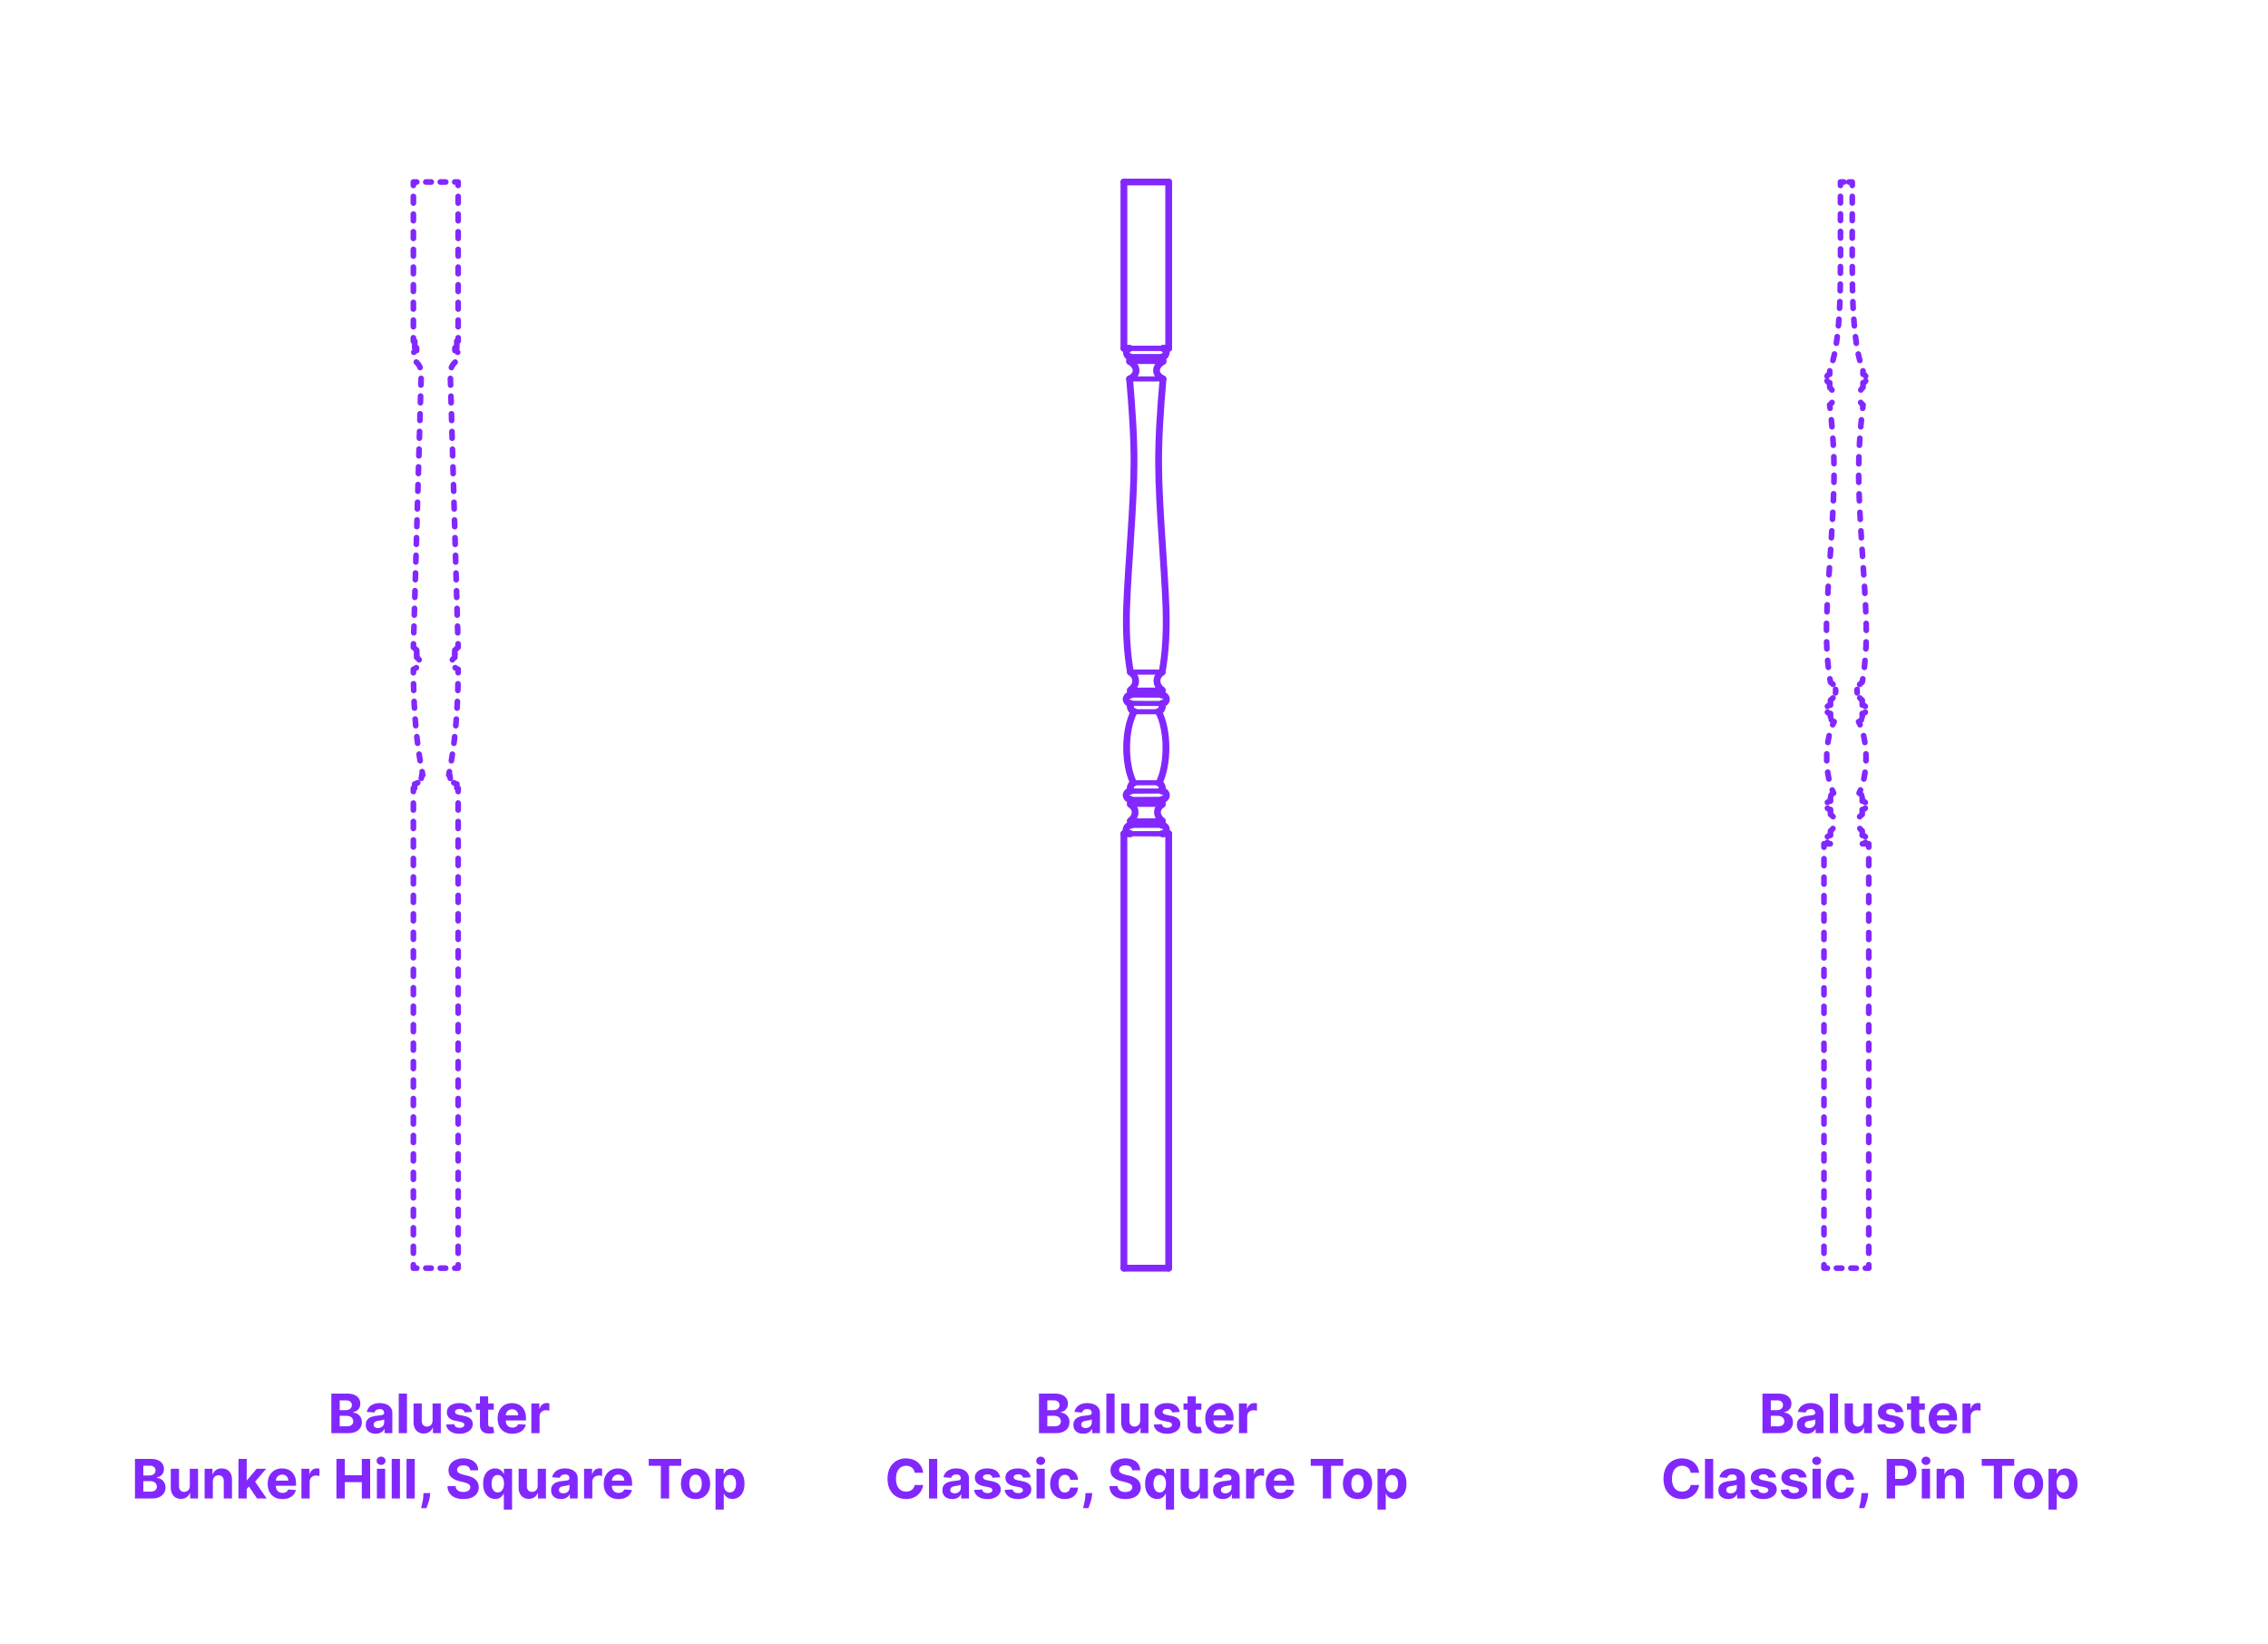 <?xml version="1.0" encoding="utf-8"?>
<!-- Generator: Adobe Illustrator 27.7.0, SVG Export Plug-In . SVG Version: 6.00 Build 0)  -->
<!DOCTYPE svg PUBLIC "-//W3C//DTD SVG 1.1//EN" "http://www.w3.org/Graphics/SVG/1.1/DTD/svg11.dtd">
<svg version="1.1" xmlns:x="http://ns.adobe.com/Extensibility/1.0/" xmlns:i="http://ns.adobe.com/AdobeIllustrator/10.0/" xmlns:graph="http://ns.adobe.com/Graphs/1.0/"
	 xmlns="http://www.w3.org/2000/svg" xmlns:xlink="http://www.w3.org/1999/xlink" xmlns:a="http://ns.adobe.com/AdobeSVGViewerExtensions/3.0/"
	 x="0px" y="0px" width="1000px" height="725px" viewBox="0 0 1000 725" enable-background="new 0 0 1000 725" xml:space="preserve"
	>
<g id="FILL-BACKGROUND">
	<rect x="0" fill="#FFFFFF" width="1000" height="725"/>
</g>
<g id="N-TEXT">
	<g id="MTEXT_00000173860614162182270250000014044618411391487366_">
		<g>
			<g>
				<g>
					<path fill="#8228FF" d="M146.094,631.848v-17.455h6.989c1.284,0,2.355,0.19,3.213,0.571c0.858,0.38,1.503,0.907,1.935,1.581
						s0.648,1.448,0.648,2.323c0,0.682-0.137,1.28-0.409,1.794c-0.273,0.514-0.646,0.935-1.121,1.261
						c-0.475,0.327-1.016,0.558-1.624,0.695v0.17c0.665,0.028,1.288,0.216,1.871,0.562c0.582,0.347,1.055,0.831,1.419,1.453
						s0.545,1.362,0.545,2.22c0,0.926-0.229,1.751-0.686,2.476c-0.458,0.725-1.132,1.297-2.024,1.717
						c-0.892,0.421-1.992,0.631-3.298,0.631H146.094z M149.784,621.697h2.736c0.505,0,0.956-0.09,1.351-0.269
						c0.395-0.179,0.708-0.433,0.938-0.763s0.345-0.725,0.345-1.185c0-0.63-0.223-1.139-0.669-1.525
						c-0.446-0.386-1.078-0.58-1.896-0.58h-2.804V621.697z M149.784,628.831h3.008c1.028,0,1.778-0.197,2.25-0.592
						s0.708-0.922,0.708-1.581c0-0.483-0.117-0.909-0.35-1.278c-0.233-0.369-0.564-0.659-0.993-0.869
						c-0.429-0.21-0.939-0.315-1.53-0.315h-3.094V628.831z"/>
					<path fill="#8228FF" d="M165.619,632.095c-0.835,0-1.58-0.146-2.233-0.439s-1.169-0.727-1.547-1.304s-0.566-1.297-0.566-2.161
						c0-0.727,0.133-1.338,0.4-1.833c0.267-0.494,0.631-0.892,1.091-1.193c0.46-0.301,0.984-0.529,1.572-0.682
						c0.588-0.153,1.206-0.261,1.854-0.324c0.761-0.08,1.375-0.155,1.841-0.226c0.466-0.071,0.804-0.177,1.014-0.319
						c0.21-0.142,0.315-0.352,0.315-0.631v-0.051c0-0.54-0.169-0.958-0.507-1.253c-0.338-0.295-0.817-0.443-1.436-0.443
						c-0.653,0-1.173,0.144-1.56,0.431c-0.386,0.287-0.642,0.646-0.767,1.078l-3.358-0.273c0.17-0.795,0.506-1.484,1.006-2.067
						c0.5-0.582,1.146-1.031,1.939-1.347c0.792-0.315,1.711-0.473,2.757-0.473c0.728,0,1.425,0.085,2.092,0.255
						s1.262,0.435,1.781,0.793c0.52,0.358,0.931,0.817,1.231,1.376c0.301,0.56,0.452,1.229,0.452,2.007v8.83h-3.443v-1.815h-0.103
						c-0.21,0.409-0.491,0.769-0.844,1.078c-0.352,0.31-0.775,0.551-1.27,0.725C166.837,632.008,166.267,632.095,165.619,632.095z
						 M166.659,629.589c0.534,0,1.005-0.107,1.415-0.32s0.73-0.501,0.963-0.865c0.233-0.363,0.349-0.775,0.349-1.236v-1.389
						c-0.114,0.074-0.269,0.141-0.464,0.201c-0.196,0.06-0.417,0.113-0.661,0.162s-0.489,0.091-0.733,0.128s-0.466,0.07-0.665,0.098
						c-0.426,0.062-0.798,0.162-1.117,0.298c-0.318,0.136-0.565,0.319-0.741,0.549c-0.176,0.23-0.264,0.516-0.264,0.857
						c0,0.494,0.18,0.871,0.541,1.129C165.643,629.46,166.102,629.589,166.659,629.589z"/>
					<path fill="#8228FF" d="M179.443,614.393v17.455h-3.631v-17.455H179.443z"/>
					<path fill="#8228FF" d="M190.735,626.274v-7.517h3.631v13.091h-3.486v-2.378h-0.137c-0.295,0.767-0.785,1.384-1.47,1.85
						c-0.685,0.466-1.519,0.699-2.501,0.699c-0.875,0-1.645-0.199-2.31-0.597c-0.665-0.397-1.183-0.963-1.555-1.696
						s-0.561-1.611-0.567-2.634v-8.335h3.631v7.688c0.005,0.772,0.213,1.383,0.622,1.833c0.409,0.449,0.958,0.673,1.645,0.673
						c0.438,0,0.847-0.101,1.227-0.302c0.381-0.202,0.689-0.501,0.925-0.899C190.625,627.351,190.74,626.859,190.735,626.274z"/>
					<path fill="#8228FF" d="M208.155,622.49l-3.324,0.205c-0.057-0.284-0.179-0.542-0.367-0.771s-0.433-0.415-0.737-0.554
						c-0.304-0.139-0.667-0.209-1.087-0.209c-0.562,0-1.037,0.118-1.423,0.354c-0.386,0.236-0.58,0.55-0.58,0.942
						c0,0.312,0.125,0.577,0.375,0.792c0.25,0.216,0.679,0.39,1.287,0.52l2.369,0.478c1.273,0.261,2.222,0.682,2.847,1.261
						s0.938,1.341,0.938,2.284c0,0.858-0.251,1.611-0.754,2.258c-0.502,0.648-1.19,1.152-2.062,1.513s-1.876,0.542-3.013,0.542
						c-1.733,0-3.112-0.362-4.138-1.087c-1.026-0.724-1.626-1.711-1.803-2.961l3.571-0.188c0.108,0.528,0.369,0.93,0.784,1.206
						c0.415,0.275,0.946,0.413,1.594,0.413c0.636,0,1.149-0.124,1.538-0.371s0.587-0.567,0.592-0.959
						c-0.005-0.33-0.145-0.601-0.417-0.814c-0.273-0.213-0.693-0.376-1.261-0.49l-2.267-0.452c-1.278-0.256-2.229-0.699-2.851-1.33
						c-0.622-0.631-0.933-1.435-0.933-2.412c0-0.841,0.229-1.565,0.686-2.173s1.102-1.077,1.935-1.406s1.808-0.494,2.928-0.494
						c1.653,0,2.956,0.349,3.908,1.048C207.441,620.333,207.996,621.285,208.155,622.49z"/>
					<path fill="#8228FF" d="M217.709,618.757v2.727h-7.884v-2.727H217.709z M211.616,615.621h3.63v12.204
						c0,0.335,0.051,0.596,0.153,0.78c0.103,0.185,0.246,0.314,0.431,0.388s0.399,0.111,0.644,0.111c0.17,0,0.341-0.016,0.511-0.047
						s0.301-0.056,0.392-0.073l0.571,2.702c-0.182,0.057-0.438,0.124-0.767,0.201c-0.33,0.077-0.73,0.124-1.202,0.141
						c-0.875,0.034-1.641-0.083-2.297-0.35s-1.166-0.682-1.53-1.244s-0.542-1.273-0.537-2.131V615.621z"/>
					<path fill="#8228FF" d="M225.899,632.104c-1.346,0-2.504-0.274-3.473-0.823s-1.715-1.327-2.237-2.335
						c-0.523-1.009-0.784-2.203-0.784-3.584c0-1.347,0.261-2.528,0.784-3.545c0.522-1.017,1.26-1.81,2.211-2.378
						c0.952-0.568,2.07-0.852,3.354-0.852c0.863,0,1.669,0.138,2.416,0.413c0.747,0.276,1.4,0.689,1.96,1.24
						c0.56,0.551,0.996,1.243,1.308,2.075c0.312,0.833,0.469,1.806,0.469,2.919v0.997h-11.054v-2.25h7.637
						c0-0.522-0.114-0.985-0.341-1.389c-0.227-0.403-0.541-0.72-0.941-0.95c-0.401-0.23-0.865-0.345-1.394-0.345
						c-0.551,0-1.039,0.126-1.462,0.379s-0.754,0.591-0.993,1.014s-0.361,0.894-0.367,1.411v2.139c0,0.647,0.121,1.208,0.362,1.679
						c0.242,0.472,0.584,0.835,1.027,1.091c0.443,0.255,0.968,0.383,1.577,0.383c0.403,0,0.772-0.057,1.108-0.17
						c0.335-0.114,0.622-0.284,0.861-0.511c0.238-0.228,0.42-0.506,0.545-0.835l3.358,0.222c-0.17,0.807-0.519,1.51-1.044,2.109
						c-0.526,0.6-1.202,1.065-2.029,1.398C227.932,631.937,226.979,632.104,225.899,632.104z"/>
					<path fill="#8228FF" d="M234.277,631.848v-13.091h3.52v2.284h0.136c0.239-0.812,0.639-1.428,1.202-1.845
						c0.562-0.418,1.21-0.626,1.943-0.626c0.182,0,0.378,0.011,0.588,0.034c0.21,0.022,0.395,0.054,0.554,0.094v3.221
						c-0.17-0.051-0.406-0.096-0.708-0.136c-0.301-0.04-0.577-0.06-0.827-0.06c-0.534,0-1.01,0.115-1.428,0.345
						c-0.417,0.23-0.747,0.55-0.988,0.959c-0.242,0.409-0.362,0.88-0.362,1.415v7.406H234.277z"/>
					<path fill="#8228FF" d="M59.508,660.647v-17.455h6.989c1.284,0,2.355,0.19,3.213,0.571c0.858,0.38,1.503,0.907,1.935,1.581
						s0.648,1.448,0.648,2.323c0,0.682-0.137,1.28-0.409,1.794c-0.273,0.514-0.646,0.935-1.121,1.261
						c-0.475,0.327-1.016,0.558-1.624,0.695v0.17c0.665,0.028,1.288,0.216,1.871,0.562c0.582,0.347,1.055,0.831,1.419,1.453
						s0.545,1.362,0.545,2.22c0,0.926-0.229,1.751-0.686,2.476c-0.458,0.725-1.132,1.297-2.024,1.717
						c-0.892,0.421-1.992,0.631-3.298,0.631H59.508z M63.198,650.497h2.736c0.505,0,0.956-0.09,1.351-0.269
						c0.395-0.179,0.708-0.433,0.938-0.763s0.345-0.725,0.345-1.185c0-0.63-0.223-1.139-0.669-1.525
						c-0.446-0.386-1.078-0.58-1.896-0.58h-2.804V650.497z M63.198,657.63h3.008c1.028,0,1.778-0.197,2.25-0.592
						s0.708-0.922,0.708-1.581c0-0.483-0.117-0.909-0.35-1.278c-0.233-0.369-0.564-0.659-0.993-0.869
						c-0.429-0.21-0.939-0.315-1.53-0.315h-3.094V657.63z"/>
					<path fill="#8228FF" d="M83.695,655.074v-7.517h3.631v13.091H83.84v-2.378h-0.137c-0.295,0.767-0.785,1.384-1.47,1.85
						c-0.685,0.466-1.519,0.699-2.501,0.699c-0.875,0-1.645-0.199-2.31-0.597c-0.665-0.397-1.183-0.963-1.555-1.696
						s-0.561-1.611-0.567-2.634v-8.335h3.631v7.688c0.005,0.772,0.213,1.383,0.622,1.833c0.409,0.449,0.958,0.673,1.645,0.673
						c0.438,0,0.847-0.101,1.227-0.302c0.381-0.202,0.689-0.501,0.925-0.899C83.585,656.15,83.7,655.659,83.695,655.074z"/>
					<path fill="#8228FF" d="M93.854,653.079v7.568h-3.631v-13.091h3.46v2.31h0.153c0.29-0.761,0.775-1.365,1.458-1.811
						c0.682-0.446,1.508-0.669,2.48-0.669c0.909,0,1.702,0.199,2.378,0.597c0.676,0.397,1.202,0.964,1.577,1.7
						s0.562,1.612,0.562,2.629v8.335h-3.631v-7.688c0.006-0.801-0.199-1.428-0.613-1.879c-0.415-0.452-0.986-0.677-1.713-0.677
						c-0.489,0-0.919,0.105-1.291,0.315c-0.372,0.21-0.662,0.516-0.87,0.917C93.966,652.035,93.859,652.517,93.854,653.079z"/>
					<path fill="#8228FF" d="M105.146,660.647v-17.455h3.631v17.455H105.146z M108.437,656.88l0.008-4.355h0.528l4.193-4.969h4.167
						l-5.633,6.58h-0.861L108.437,656.88z M113.329,660.647l-3.853-5.702l2.42-2.565l5.685,8.267H113.329z"/>
					<path fill="#8228FF" d="M124.527,660.903c-1.346,0-2.504-0.274-3.473-0.823s-1.715-1.327-2.237-2.335
						c-0.523-1.009-0.784-2.203-0.784-3.584c0-1.347,0.261-2.528,0.784-3.545c0.522-1.017,1.26-1.81,2.211-2.378
						c0.952-0.568,2.07-0.852,3.354-0.852c0.863,0,1.669,0.138,2.416,0.413c0.747,0.276,1.4,0.689,1.96,1.24
						c0.56,0.551,0.996,1.243,1.308,2.075c0.312,0.833,0.469,1.806,0.469,2.919v0.997h-11.054v-2.25h7.637
						c0-0.522-0.114-0.985-0.341-1.389c-0.227-0.403-0.541-0.72-0.941-0.95c-0.401-0.23-0.865-0.345-1.394-0.345
						c-0.551,0-1.039,0.126-1.462,0.379s-0.754,0.591-0.993,1.014s-0.361,0.894-0.367,1.411v2.139c0,0.647,0.121,1.208,0.362,1.679
						c0.242,0.472,0.584,0.835,1.027,1.091c0.443,0.255,0.968,0.383,1.577,0.383c0.403,0,0.772-0.057,1.108-0.17
						c0.335-0.114,0.622-0.284,0.861-0.511c0.238-0.228,0.42-0.506,0.545-0.835l3.358,0.222c-0.17,0.807-0.519,1.51-1.044,2.109
						c-0.526,0.6-1.202,1.065-2.029,1.398C126.56,660.737,125.606,660.903,124.527,660.903z"/>
					<path fill="#8228FF" d="M132.905,660.647v-13.091h3.52v2.284h0.136c0.239-0.812,0.639-1.428,1.202-1.845
						c0.562-0.418,1.21-0.626,1.943-0.626c0.182,0,0.378,0.011,0.588,0.034c0.21,0.022,0.395,0.054,0.554,0.094v3.221
						c-0.17-0.051-0.406-0.096-0.708-0.136c-0.301-0.04-0.577-0.06-0.827-0.06c-0.534,0-1.01,0.115-1.428,0.345
						c-0.417,0.23-0.747,0.55-0.988,0.959c-0.242,0.409-0.362,0.88-0.362,1.415v7.406H132.905z"/>
					<path fill="#8228FF" d="M148.348,660.647v-17.455h3.69v7.202h7.491v-7.202h3.682v17.455h-3.682v-7.21h-7.491v7.21H148.348z"/>
					<path fill="#8228FF" d="M168.018,645.869c-0.54,0-1.003-0.179-1.389-0.537c-0.387-0.358-0.58-0.79-0.58-1.295
						c0-0.505,0.193-0.939,0.58-1.3c0.386-0.361,0.847-0.541,1.381-0.541c0.545,0,1.01,0.179,1.393,0.537
						c0.384,0.358,0.576,0.79,0.576,1.295c0,0.505-0.192,0.939-0.576,1.299C169.02,645.689,168.558,645.869,168.018,645.869z
						 M166.186,660.647v-13.091h3.631v13.091H166.186z"/>
					<path fill="#8228FF" d="M176.345,643.193v17.455h-3.631v-17.455H176.345z"/>
					<path fill="#8228FF" d="M182.873,643.193v17.455h-3.631v-17.455H182.873z"/>
					<path fill="#8228FF" d="M189.716,658.261l-0.094,0.938c-0.074,0.75-0.215,1.499-0.422,2.246
						c-0.208,0.747-0.423,1.425-0.648,2.033s-0.405,1.085-0.541,1.432h-2.353c0.085-0.335,0.202-0.802,0.35-1.402
						c0.147-0.6,0.287-1.271,0.417-2.016c0.131-0.745,0.213-1.503,0.247-2.275l0.043-0.955H189.716z"/>
					<path fill="#8228FF" d="M207.324,648.213c-0.068-0.688-0.361-1.222-0.878-1.603c-0.517-0.38-1.219-0.571-2.105-0.571
						c-0.603,0-1.111,0.084-1.526,0.251c-0.415,0.167-0.731,0.399-0.95,0.694c-0.219,0.296-0.328,0.631-0.328,1.006
						c-0.011,0.312,0.056,0.585,0.2,0.818c0.145,0.233,0.345,0.433,0.601,0.601c0.256,0.168,0.551,0.312,0.886,0.435
						c0.335,0.123,0.693,0.226,1.074,0.311l1.568,0.375c0.761,0.171,1.46,0.398,2.097,0.682s1.188,0.633,1.653,1.048
						c0.466,0.415,0.828,0.903,1.087,1.466c0.258,0.562,0.391,1.208,0.396,1.935c-0.005,1.068-0.277,1.993-0.814,2.774
						c-0.537,0.781-1.31,1.386-2.318,1.815c-1.009,0.429-2.223,0.644-3.644,0.644c-1.409,0-2.635-0.216-3.678-0.647
						c-1.042-0.432-1.855-1.073-2.438-1.922c-0.583-0.85-0.888-1.902-0.916-3.158h3.571c0.04,0.585,0.209,1.072,0.507,1.461
						s0.699,0.682,1.202,0.878s1.072,0.294,1.709,0.294c0.625,0,1.169-0.091,1.632-0.272c0.463-0.182,0.823-0.435,1.078-0.759
						c0.256-0.324,0.384-0.696,0.384-1.116c0-0.392-0.115-0.722-0.345-0.989c-0.23-0.267-0.565-0.494-1.006-0.682
						s-0.979-0.358-1.615-0.512l-1.9-0.477c-1.472-0.358-2.633-0.917-3.486-1.679c-0.852-0.761-1.275-1.787-1.27-3.077
						c-0.005-1.057,0.277-1.98,0.848-2.77c0.571-0.79,1.356-1.406,2.356-1.849c1-0.443,2.136-0.665,3.409-0.665
						c1.295,0,2.428,0.222,3.396,0.665c0.969,0.443,1.723,1.06,2.263,1.849c0.54,0.79,0.818,1.705,0.835,2.745H207.324z"/>
					<path fill="#8228FF" d="M225.775,665.557h-3.622v-7.006h-0.111c-0.17,0.364-0.411,0.723-0.72,1.078
						c-0.31,0.355-0.71,0.649-1.202,0.882c-0.492,0.233-1.09,0.349-1.794,0.349c-0.995,0-1.894-0.257-2.698-0.771
						s-1.44-1.273-1.909-2.276c-0.469-1.002-0.703-2.234-0.703-3.694c0-1.5,0.242-2.749,0.725-3.746
						c0.483-0.998,1.126-1.745,1.93-2.242c0.804-0.497,1.686-0.746,2.646-0.746c0.733,0,1.345,0.124,1.837,0.371
						c0.491,0.247,0.889,0.554,1.193,0.92c0.304,0.367,0.536,0.726,0.695,1.078h0.153v-2.199h3.58V665.557z M222.229,654.102
						c0-0.778-0.108-1.455-0.324-2.028c-0.216-0.574-0.528-1.017-0.938-1.33c-0.409-0.312-0.906-0.469-1.491-0.469
						c-0.597,0-1.1,0.162-1.509,0.486c-0.409,0.324-0.719,0.772-0.929,1.347c-0.21,0.574-0.315,1.238-0.315,1.994
						c0,0.761,0.106,1.433,0.32,2.016c0.213,0.583,0.522,1.037,0.929,1.364s0.908,0.49,1.504,0.49c0.585,0,1.081-0.16,1.487-0.481
						c0.406-0.321,0.719-0.771,0.938-1.351C222.12,655.56,222.229,654.88,222.229,654.102z"/>
					<path fill="#8228FF" d="M237.076,655.074v-7.517h3.631v13.091h-3.486v-2.378h-0.137c-0.295,0.767-0.785,1.384-1.47,1.85
						c-0.685,0.466-1.519,0.699-2.501,0.699c-0.875,0-1.645-0.199-2.31-0.597c-0.665-0.397-1.183-0.963-1.555-1.696
						s-0.561-1.611-0.567-2.634v-8.335h3.631v7.688c0.005,0.772,0.213,1.383,0.622,1.833c0.409,0.449,0.958,0.673,1.645,0.673
						c0.438,0,0.847-0.101,1.227-0.302c0.381-0.202,0.689-0.501,0.925-0.899C236.966,656.15,237.081,655.659,237.076,655.074z"/>
					<path fill="#8228FF" d="M247.337,660.895c-0.835,0-1.58-0.146-2.233-0.439s-1.169-0.727-1.547-1.304s-0.566-1.297-0.566-2.161
						c0-0.727,0.133-1.338,0.4-1.833c0.267-0.494,0.631-0.892,1.091-1.193c0.46-0.301,0.984-0.529,1.572-0.682
						c0.588-0.153,1.206-0.261,1.854-0.324c0.761-0.08,1.375-0.155,1.841-0.226c0.466-0.071,0.804-0.177,1.014-0.319
						c0.21-0.142,0.315-0.352,0.315-0.631v-0.051c0-0.54-0.169-0.958-0.507-1.253c-0.338-0.295-0.817-0.443-1.436-0.443
						c-0.653,0-1.173,0.144-1.56,0.431c-0.386,0.287-0.642,0.646-0.767,1.078l-3.358-0.273c0.17-0.795,0.506-1.484,1.006-2.067
						c0.5-0.582,1.146-1.031,1.939-1.347c0.792-0.315,1.711-0.473,2.757-0.473c0.728,0,1.425,0.085,2.092,0.255
						s1.262,0.435,1.781,0.793c0.52,0.358,0.931,0.817,1.231,1.376c0.301,0.56,0.452,1.229,0.452,2.007v8.83h-3.443v-1.815h-0.103
						c-0.21,0.409-0.491,0.769-0.844,1.078c-0.352,0.31-0.775,0.551-1.27,0.725C248.556,660.808,247.985,660.895,247.337,660.895z
						 M248.377,658.389c0.534,0,1.005-0.107,1.415-0.32s0.73-0.501,0.963-0.865c0.233-0.363,0.349-0.775,0.349-1.236v-1.389
						c-0.114,0.074-0.269,0.141-0.464,0.201c-0.196,0.06-0.417,0.113-0.661,0.162s-0.489,0.091-0.733,0.128s-0.466,0.07-0.665,0.098
						c-0.426,0.062-0.798,0.162-1.117,0.298c-0.318,0.136-0.565,0.319-0.741,0.549c-0.176,0.23-0.264,0.516-0.264,0.857
						c0,0.494,0.18,0.871,0.541,1.129C247.361,658.26,247.82,658.389,248.377,658.389z"/>
					<path fill="#8228FF" d="M257.53,660.647v-13.091h3.52v2.284h0.136c0.239-0.812,0.639-1.428,1.202-1.845
						c0.562-0.418,1.21-0.626,1.943-0.626c0.182,0,0.378,0.011,0.588,0.034c0.21,0.022,0.395,0.054,0.554,0.094v3.221
						c-0.17-0.051-0.406-0.096-0.708-0.136c-0.301-0.04-0.577-0.06-0.827-0.06c-0.534,0-1.01,0.115-1.428,0.345
						c-0.417,0.23-0.747,0.55-0.988,0.959c-0.242,0.409-0.362,0.88-0.362,1.415v7.406H257.53z"/>
					<path fill="#8228FF" d="M272.691,660.903c-1.346,0-2.504-0.274-3.473-0.823s-1.715-1.327-2.237-2.335
						c-0.523-1.009-0.784-2.203-0.784-3.584c0-1.347,0.261-2.528,0.784-3.545c0.522-1.017,1.26-1.81,2.211-2.378
						c0.952-0.568,2.07-0.852,3.354-0.852c0.863,0,1.669,0.138,2.416,0.413c0.747,0.276,1.4,0.689,1.96,1.24
						c0.56,0.551,0.996,1.243,1.308,2.075c0.312,0.833,0.469,1.806,0.469,2.919v0.997h-11.054v-2.25h7.637
						c0-0.522-0.114-0.985-0.341-1.389c-0.227-0.403-0.541-0.72-0.941-0.95c-0.401-0.23-0.865-0.345-1.394-0.345
						c-0.551,0-1.039,0.126-1.462,0.379s-0.754,0.591-0.993,1.014s-0.361,0.894-0.367,1.411v2.139c0,0.647,0.121,1.208,0.362,1.679
						c0.242,0.472,0.584,0.835,1.027,1.091c0.443,0.255,0.968,0.383,1.577,0.383c0.403,0,0.772-0.057,1.108-0.17
						c0.335-0.114,0.622-0.284,0.861-0.511c0.238-0.228,0.42-0.506,0.545-0.835l3.358,0.222c-0.17,0.807-0.519,1.51-1.044,2.109
						c-0.526,0.6-1.202,1.065-2.029,1.398C274.724,660.737,273.771,660.903,272.691,660.903z"/>
					<path fill="#8228FF" d="M286.038,646.235v-3.042h14.335v3.042h-5.344v14.412h-3.648v-14.412H286.038z"/>
					<path fill="#8228FF" d="M306.681,660.903c-1.324,0-2.467-0.283-3.431-0.848c-0.963-0.565-1.706-1.355-2.229-2.369
						c-0.523-1.015-0.784-2.192-0.784-3.533c0-1.353,0.261-2.536,0.784-3.55c0.522-1.014,1.266-1.804,2.229-2.37
						c0.963-0.565,2.106-0.848,3.431-0.848c1.324,0,2.467,0.283,3.43,0.848c0.963,0.565,1.706,1.355,2.229,2.37
						c0.522,1.014,0.784,2.197,0.784,3.55c0,1.341-0.261,2.518-0.784,3.533c-0.523,1.014-1.266,1.804-2.229,2.369
						C309.148,660.621,308.004,660.903,306.681,660.903z M306.698,658.091c0.602,0,1.105-0.172,1.508-0.516s0.709-0.814,0.916-1.411
						c0.208-0.597,0.312-1.275,0.312-2.037c0-0.761-0.104-1.44-0.312-2.037c-0.207-0.597-0.513-1.068-0.916-1.415
						c-0.403-0.346-0.906-0.52-1.508-0.52c-0.608,0-1.118,0.174-1.53,0.52c-0.412,0.347-0.722,0.818-0.929,1.415
						c-0.208,0.596-0.311,1.275-0.311,2.037c0,0.762,0.104,1.44,0.311,2.037s0.517,1.067,0.929,1.411
						C305.58,657.919,306.089,658.091,306.698,658.091z"/>
					<path fill="#8228FF" d="M315.493,665.557v-18h3.58v2.199h0.162c0.159-0.352,0.391-0.711,0.694-1.078
						c0.304-0.366,0.702-0.673,1.193-0.92c0.491-0.247,1.104-0.371,1.836-0.371c0.955,0,1.835,0.249,2.642,0.746
						c0.807,0.497,1.452,1.244,1.935,2.242c0.482,0.997,0.724,2.246,0.724,3.746c0,1.46-0.234,2.692-0.703,3.694
						c-0.469,1.003-1.105,1.762-1.909,2.276c-0.804,0.514-1.703,0.771-2.697,0.771c-0.705,0-1.303-0.116-1.794-0.349
						c-0.492-0.233-0.894-0.527-1.206-0.882c-0.312-0.355-0.551-0.714-0.716-1.078h-0.111v7.006H315.493z M319.047,654.102
						c0,0.778,0.108,1.458,0.324,2.037c0.216,0.579,0.528,1.03,0.938,1.351c0.409,0.321,0.906,0.481,1.492,0.481
						c0.591,0,1.091-0.163,1.5-0.49c0.409-0.327,0.72-0.781,0.933-1.364s0.319-1.254,0.319-2.016c0-0.756-0.105-1.42-0.315-1.994
						c-0.21-0.574-0.52-1.023-0.929-1.347c-0.409-0.324-0.912-0.486-1.508-0.486c-0.591,0-1.09,0.156-1.496,0.469
						s-0.717,0.756-0.933,1.33S319.047,653.324,319.047,654.102z"/>
				</g>
			</g>
		</g>
	</g>
	<g id="MTEXT_00000013167072764315769170000008019668032519650963_">
		<g>
			<g>
				<g>
					<path fill="#8228FF" d="M458.094,631.848v-17.455h6.989c1.284,0,2.355,0.19,3.213,0.571c0.858,0.38,1.503,0.907,1.935,1.581
						s0.648,1.448,0.648,2.323c0,0.682-0.137,1.28-0.409,1.794c-0.273,0.514-0.646,0.935-1.121,1.261
						c-0.475,0.327-1.016,0.558-1.624,0.695v0.17c0.665,0.028,1.288,0.216,1.871,0.562c0.582,0.347,1.055,0.831,1.419,1.453
						s0.545,1.362,0.545,2.22c0,0.926-0.229,1.751-0.686,2.476c-0.458,0.725-1.132,1.297-2.024,1.717
						c-0.892,0.421-1.992,0.631-3.298,0.631H458.094z M461.784,621.697h2.736c0.505,0,0.956-0.09,1.351-0.269
						c0.395-0.179,0.708-0.433,0.938-0.763s0.345-0.725,0.345-1.185c0-0.63-0.223-1.139-0.669-1.525
						c-0.446-0.386-1.078-0.58-1.896-0.58h-2.804V621.697z M461.784,628.831h3.008c1.028,0,1.778-0.197,2.25-0.592
						s0.708-0.922,0.708-1.581c0-0.483-0.117-0.909-0.35-1.278c-0.233-0.369-0.564-0.659-0.993-0.869
						c-0.429-0.21-0.939-0.315-1.53-0.315h-3.094V628.831z"/>
					<path fill="#8228FF" d="M477.619,632.095c-0.835,0-1.58-0.146-2.233-0.439s-1.169-0.727-1.547-1.304s-0.566-1.297-0.566-2.161
						c0-0.727,0.133-1.338,0.4-1.833c0.267-0.494,0.631-0.892,1.091-1.193c0.46-0.301,0.984-0.529,1.572-0.682
						c0.588-0.153,1.206-0.261,1.854-0.324c0.761-0.08,1.375-0.155,1.841-0.226c0.466-0.071,0.804-0.177,1.014-0.319
						c0.21-0.142,0.315-0.352,0.315-0.631v-0.051c0-0.54-0.169-0.958-0.507-1.253c-0.338-0.295-0.817-0.443-1.436-0.443
						c-0.653,0-1.173,0.144-1.56,0.431c-0.386,0.287-0.642,0.646-0.767,1.078l-3.358-0.273c0.17-0.795,0.506-1.484,1.006-2.067
						c0.5-0.582,1.146-1.031,1.939-1.347c0.792-0.315,1.711-0.473,2.757-0.473c0.728,0,1.425,0.085,2.092,0.255
						s1.262,0.435,1.781,0.793c0.52,0.358,0.931,0.817,1.231,1.376c0.301,0.56,0.452,1.229,0.452,2.007v8.83h-3.443v-1.815h-0.103
						c-0.21,0.409-0.491,0.769-0.844,1.078c-0.352,0.31-0.775,0.551-1.27,0.725C478.837,632.008,478.267,632.095,477.619,632.095z
						 M478.659,629.589c0.534,0,1.005-0.107,1.415-0.32s0.73-0.501,0.963-0.865c0.233-0.363,0.349-0.775,0.349-1.236v-1.389
						c-0.114,0.074-0.269,0.141-0.464,0.201c-0.196,0.06-0.417,0.113-0.661,0.162s-0.489,0.091-0.733,0.128s-0.466,0.07-0.665,0.098
						c-0.426,0.062-0.798,0.162-1.117,0.298c-0.318,0.136-0.565,0.319-0.741,0.549c-0.176,0.23-0.264,0.516-0.264,0.857
						c0,0.494,0.18,0.871,0.541,1.129C477.643,629.46,478.102,629.589,478.659,629.589z"/>
					<path fill="#8228FF" d="M491.443,614.393v17.455h-3.631v-17.455H491.443z"/>
					<path fill="#8228FF" d="M502.735,626.274v-7.517h3.631v13.091h-3.486v-2.378h-0.137c-0.295,0.767-0.785,1.384-1.47,1.85
						c-0.685,0.466-1.519,0.699-2.501,0.699c-0.875,0-1.645-0.199-2.31-0.597c-0.665-0.397-1.183-0.963-1.555-1.696
						s-0.561-1.611-0.567-2.634v-8.335h3.631v7.688c0.005,0.772,0.213,1.383,0.622,1.833c0.409,0.449,0.958,0.673,1.645,0.673
						c0.438,0,0.847-0.101,1.227-0.302c0.381-0.202,0.689-0.501,0.925-0.899C502.625,627.351,502.74,626.859,502.735,626.274z"/>
					<path fill="#8228FF" d="M520.155,622.49l-3.324,0.205c-0.057-0.284-0.179-0.542-0.367-0.771s-0.433-0.415-0.737-0.554
						c-0.304-0.139-0.667-0.209-1.087-0.209c-0.562,0-1.037,0.118-1.423,0.354c-0.386,0.236-0.58,0.55-0.58,0.942
						c0,0.312,0.125,0.577,0.375,0.792c0.25,0.216,0.679,0.39,1.287,0.52l2.369,0.478c1.273,0.261,2.222,0.682,2.847,1.261
						s0.938,1.341,0.938,2.284c0,0.858-0.251,1.611-0.754,2.258c-0.502,0.648-1.19,1.152-2.062,1.513s-1.876,0.542-3.013,0.542
						c-1.733,0-3.112-0.362-4.138-1.087c-1.026-0.724-1.626-1.711-1.803-2.961l3.571-0.188c0.108,0.528,0.369,0.93,0.784,1.206
						c0.415,0.275,0.946,0.413,1.594,0.413c0.636,0,1.149-0.124,1.538-0.371s0.587-0.567,0.592-0.959
						c-0.005-0.33-0.145-0.601-0.417-0.814c-0.273-0.213-0.693-0.376-1.261-0.49l-2.267-0.452c-1.278-0.256-2.229-0.699-2.851-1.33
						c-0.622-0.631-0.933-1.435-0.933-2.412c0-0.841,0.229-1.565,0.686-2.173s1.102-1.077,1.935-1.406s1.808-0.494,2.928-0.494
						c1.653,0,2.956,0.349,3.908,1.048C519.441,620.333,519.996,621.285,520.155,622.49z"/>
					<path fill="#8228FF" d="M529.709,618.757v2.727h-7.884v-2.727H529.709z M523.616,615.621h3.63v12.204
						c0,0.335,0.051,0.596,0.153,0.78c0.103,0.185,0.246,0.314,0.431,0.388s0.399,0.111,0.644,0.111c0.17,0,0.341-0.016,0.511-0.047
						s0.301-0.056,0.392-0.073l0.571,2.702c-0.182,0.057-0.438,0.124-0.767,0.201c-0.33,0.077-0.73,0.124-1.202,0.141
						c-0.875,0.034-1.641-0.083-2.297-0.35s-1.166-0.682-1.53-1.244s-0.542-1.273-0.537-2.131V615.621z"/>
					<path fill="#8228FF" d="M537.899,632.104c-1.346,0-2.504-0.274-3.473-0.823s-1.715-1.327-2.237-2.335
						c-0.523-1.009-0.784-2.203-0.784-3.584c0-1.347,0.261-2.528,0.784-3.545c0.522-1.017,1.26-1.81,2.211-2.378
						c0.952-0.568,2.07-0.852,3.354-0.852c0.863,0,1.669,0.138,2.416,0.413c0.747,0.276,1.4,0.689,1.96,1.24
						c0.56,0.551,0.996,1.243,1.308,2.075c0.312,0.833,0.469,1.806,0.469,2.919v0.997h-11.054v-2.25h7.637
						c0-0.522-0.114-0.985-0.341-1.389c-0.227-0.403-0.541-0.72-0.941-0.95c-0.401-0.23-0.865-0.345-1.394-0.345
						c-0.551,0-1.039,0.126-1.462,0.379s-0.754,0.591-0.993,1.014s-0.361,0.894-0.367,1.411v2.139c0,0.647,0.121,1.208,0.362,1.679
						c0.242,0.472,0.584,0.835,1.027,1.091c0.443,0.255,0.968,0.383,1.577,0.383c0.403,0,0.772-0.057,1.108-0.17
						c0.335-0.114,0.622-0.284,0.861-0.511c0.238-0.228,0.42-0.506,0.545-0.835l3.358,0.222c-0.17,0.807-0.519,1.51-1.044,2.109
						c-0.526,0.6-1.202,1.065-2.029,1.398C539.932,631.937,538.979,632.104,537.899,632.104z"/>
					<path fill="#8228FF" d="M546.277,631.848v-13.091h3.52v2.284h0.136c0.239-0.812,0.639-1.428,1.202-1.845
						c0.562-0.418,1.21-0.626,1.943-0.626c0.182,0,0.378,0.011,0.588,0.034c0.21,0.022,0.395,0.054,0.554,0.094v3.221
						c-0.17-0.051-0.406-0.096-0.708-0.136c-0.301-0.04-0.577-0.06-0.827-0.06c-0.534,0-1.01,0.115-1.428,0.345
						c-0.417,0.23-0.747,0.55-0.988,0.959c-0.242,0.409-0.362,0.88-0.362,1.415v7.406H546.277z"/>
					<path fill="#8228FF" d="M407.026,649.304h-3.733c-0.068-0.483-0.208-0.913-0.417-1.291c-0.21-0.378-0.48-0.7-0.81-0.967
						c-0.33-0.267-0.709-0.472-1.138-0.614c-0.429-0.142-0.894-0.213-1.394-0.213c-0.903,0-1.69,0.223-2.361,0.669
						c-0.67,0.446-1.19,1.094-1.56,1.943c-0.37,0.85-0.554,1.879-0.554,3.09c0,1.244,0.186,2.29,0.558,3.136
						s0.894,1.486,1.564,1.917c0.67,0.432,1.446,0.648,2.327,0.648c0.495,0,0.953-0.065,1.376-0.196
						c0.423-0.13,0.8-0.322,1.129-0.575s0.604-0.561,0.822-0.925c0.219-0.363,0.371-0.778,0.456-1.244l3.733,0.017
						c-0.097,0.801-0.336,1.572-0.72,2.314c-0.383,0.741-0.897,1.403-1.542,1.986c-0.645,0.582-1.412,1.042-2.301,1.38
						s-1.894,0.507-3.013,0.507c-1.557,0-2.947-0.353-4.172-1.057c-1.225-0.704-2.19-1.724-2.897-3.06
						c-0.708-1.335-1.061-2.952-1.061-4.849c0-1.904,0.358-3.523,1.074-4.858c0.716-1.335,1.688-2.354,2.915-3.055
						c1.228-0.702,2.608-1.053,4.142-1.053c1.011,0,1.95,0.142,2.817,0.426c0.866,0.284,1.635,0.698,2.305,1.24
						s1.217,1.206,1.641,1.99C406.635,647.395,406.907,648.292,407.026,649.304z"/>
					<path fill="#8228FF" d="M413.239,643.193v17.455h-3.631v-17.455H413.239z"/>
					<path fill="#8228FF" d="M419.869,660.895c-0.835,0-1.58-0.146-2.233-0.439s-1.169-0.727-1.547-1.304s-0.566-1.297-0.566-2.161
						c0-0.727,0.133-1.338,0.4-1.833c0.267-0.494,0.631-0.892,1.091-1.193c0.46-0.301,0.984-0.529,1.572-0.682
						c0.588-0.153,1.206-0.261,1.854-0.324c0.761-0.08,1.375-0.155,1.841-0.226c0.466-0.071,0.804-0.177,1.014-0.319
						c0.21-0.142,0.315-0.352,0.315-0.631v-0.051c0-0.54-0.169-0.958-0.507-1.253c-0.338-0.295-0.817-0.443-1.436-0.443
						c-0.653,0-1.173,0.144-1.56,0.431c-0.386,0.287-0.642,0.646-0.767,1.078l-3.358-0.273c0.17-0.795,0.506-1.484,1.006-2.067
						c0.5-0.582,1.146-1.031,1.939-1.347c0.792-0.315,1.711-0.473,2.757-0.473c0.728,0,1.425,0.085,2.092,0.255
						s1.262,0.435,1.781,0.793c0.52,0.358,0.931,0.817,1.231,1.376c0.301,0.56,0.452,1.229,0.452,2.007v8.83h-3.443v-1.815h-0.103
						c-0.21,0.409-0.491,0.769-0.844,1.078c-0.352,0.31-0.775,0.551-1.27,0.725C421.088,660.808,420.517,660.895,419.869,660.895z
						 M420.909,658.389c0.534,0,1.005-0.107,1.415-0.32s0.73-0.501,0.963-0.865c0.233-0.363,0.349-0.775,0.349-1.236v-1.389
						c-0.114,0.074-0.269,0.141-0.464,0.201c-0.196,0.06-0.417,0.113-0.661,0.162s-0.489,0.091-0.733,0.128s-0.466,0.07-0.665,0.098
						c-0.426,0.062-0.798,0.162-1.117,0.298c-0.318,0.136-0.565,0.319-0.741,0.549c-0.176,0.23-0.264,0.516-0.264,0.857
						c0,0.494,0.18,0.871,0.541,1.129C419.894,658.26,420.352,658.389,420.909,658.389z"/>
					<path fill="#8228FF" d="M440.954,651.29l-3.324,0.205c-0.057-0.284-0.179-0.542-0.367-0.771s-0.433-0.415-0.737-0.554
						c-0.304-0.139-0.667-0.209-1.087-0.209c-0.562,0-1.037,0.118-1.423,0.354c-0.386,0.236-0.58,0.55-0.58,0.942
						c0,0.312,0.125,0.577,0.375,0.792c0.25,0.216,0.679,0.39,1.287,0.52l2.369,0.478c1.273,0.261,2.222,0.682,2.847,1.261
						s0.938,1.341,0.938,2.284c0,0.858-0.251,1.611-0.754,2.258c-0.502,0.648-1.19,1.152-2.062,1.513s-1.876,0.542-3.013,0.542
						c-1.733,0-3.112-0.362-4.138-1.087c-1.026-0.724-1.626-1.711-1.803-2.961l3.571-0.188c0.108,0.528,0.369,0.93,0.784,1.206
						c0.415,0.275,0.946,0.413,1.594,0.413c0.636,0,1.149-0.124,1.538-0.371s0.587-0.567,0.592-0.959
						c-0.005-0.33-0.145-0.601-0.417-0.814c-0.273-0.213-0.693-0.376-1.261-0.49l-2.267-0.452c-1.278-0.256-2.229-0.699-2.851-1.33
						c-0.622-0.631-0.933-1.435-0.933-2.412c0-0.841,0.229-1.565,0.686-2.173s1.102-1.077,1.935-1.406s1.808-0.494,2.928-0.494
						c1.653,0,2.956,0.349,3.908,1.048C440.24,649.133,440.795,650.085,440.954,651.29z"/>
					<path fill="#8228FF" d="M454.437,651.29l-3.324,0.205c-0.057-0.284-0.179-0.542-0.367-0.771s-0.433-0.415-0.737-0.554
						c-0.304-0.139-0.667-0.209-1.087-0.209c-0.562,0-1.037,0.118-1.423,0.354c-0.386,0.236-0.58,0.55-0.58,0.942
						c0,0.312,0.125,0.577,0.375,0.792c0.25,0.216,0.679,0.39,1.287,0.52l2.369,0.478c1.273,0.261,2.222,0.682,2.847,1.261
						s0.938,1.341,0.938,2.284c0,0.858-0.251,1.611-0.754,2.258c-0.502,0.648-1.19,1.152-2.062,1.513s-1.876,0.542-3.013,0.542
						c-1.733,0-3.112-0.362-4.138-1.087c-1.026-0.724-1.626-1.711-1.803-2.961l3.571-0.188c0.108,0.528,0.369,0.93,0.784,1.206
						c0.415,0.275,0.946,0.413,1.594,0.413c0.636,0,1.149-0.124,1.538-0.371s0.587-0.567,0.592-0.959
						c-0.005-0.33-0.145-0.601-0.417-0.814c-0.273-0.213-0.693-0.376-1.261-0.49l-2.267-0.452c-1.278-0.256-2.229-0.699-2.851-1.33
						c-0.622-0.631-0.933-1.435-0.933-2.412c0-0.841,0.229-1.565,0.686-2.173s1.102-1.077,1.935-1.406s1.808-0.494,2.928-0.494
						c1.653,0,2.956,0.349,3.908,1.048C453.723,649.133,454.278,650.085,454.437,651.29z"/>
					<path fill="#8228FF" d="M458.86,645.869c-0.54,0-1.003-0.179-1.389-0.537c-0.387-0.358-0.58-0.79-0.58-1.295
						c0-0.505,0.193-0.939,0.58-1.3c0.386-0.361,0.847-0.541,1.381-0.541c0.545,0,1.01,0.179,1.393,0.537
						c0.384,0.358,0.576,0.79,0.576,1.295c0,0.505-0.192,0.939-0.576,1.299C459.861,645.689,459.399,645.869,458.86,645.869z
						 M457.027,660.647v-13.091h3.631v13.091H457.027z"/>
					<path fill="#8228FF" d="M469.471,660.903c-1.341,0-2.493-0.286-3.456-0.857c-0.963-0.571-1.702-1.365-2.216-2.382
						c-0.515-1.017-0.771-2.188-0.771-3.511c0-1.341,0.26-2.519,0.78-3.533s1.26-1.807,2.22-2.378
						c0.96-0.571,2.102-0.856,3.426-0.856c1.142,0,2.142,0.208,3,0.622s1.537,0.997,2.037,1.747s0.776,1.631,0.827,2.642h-3.426
						c-0.097-0.653-0.351-1.18-0.763-1.581c-0.412-0.4-0.951-0.601-1.615-0.601c-0.562,0-1.053,0.152-1.47,0.456
						c-0.417,0.304-0.743,0.746-0.976,1.326c-0.233,0.58-0.35,1.281-0.35,2.105c0,0.835,0.115,1.545,0.345,2.131
						c0.23,0.585,0.555,1.031,0.976,1.338s0.912,0.46,1.475,0.46c0.415,0,0.789-0.085,1.121-0.255
						c0.333-0.17,0.608-0.419,0.827-0.746s0.362-0.72,0.431-1.181h3.426c-0.057,1-0.328,1.879-0.814,2.638
						c-0.486,0.759-1.155,1.351-2.007,1.777C471.644,660.69,470.635,660.903,469.471,660.903z"/>
					<path fill="#8228FF" d="M481.599,658.261l-0.094,0.938c-0.074,0.75-0.215,1.499-0.422,2.246
						c-0.208,0.747-0.423,1.425-0.648,2.033s-0.405,1.085-0.541,1.432h-2.353c0.085-0.335,0.202-0.802,0.35-1.402
						c0.147-0.6,0.287-1.271,0.417-2.016c0.131-0.745,0.213-1.503,0.247-2.275l0.043-0.955H481.599z"/>
					<path fill="#8228FF" d="M499.206,648.213c-0.068-0.688-0.361-1.222-0.878-1.603c-0.517-0.38-1.219-0.571-2.105-0.571
						c-0.603,0-1.111,0.084-1.526,0.251c-0.415,0.167-0.731,0.399-0.95,0.694c-0.219,0.296-0.328,0.631-0.328,1.006
						c-0.011,0.312,0.056,0.585,0.2,0.818c0.145,0.233,0.345,0.433,0.601,0.601c0.256,0.168,0.551,0.312,0.886,0.435
						c0.335,0.123,0.693,0.226,1.074,0.311l1.568,0.375c0.761,0.171,1.46,0.398,2.097,0.682s1.188,0.633,1.653,1.048
						c0.466,0.415,0.828,0.903,1.087,1.466c0.258,0.562,0.391,1.208,0.396,1.935c-0.005,1.068-0.277,1.993-0.814,2.774
						c-0.537,0.781-1.31,1.386-2.318,1.815c-1.009,0.429-2.223,0.644-3.644,0.644c-1.409,0-2.635-0.216-3.678-0.647
						c-1.042-0.432-1.855-1.073-2.438-1.922c-0.583-0.85-0.888-1.902-0.916-3.158h3.571c0.04,0.585,0.209,1.072,0.507,1.461
						s0.699,0.682,1.202,0.878s1.072,0.294,1.709,0.294c0.625,0,1.169-0.091,1.632-0.272c0.463-0.182,0.823-0.435,1.078-0.759
						c0.256-0.324,0.384-0.696,0.384-1.116c0-0.392-0.115-0.722-0.345-0.989c-0.23-0.267-0.565-0.494-1.006-0.682
						s-0.979-0.358-1.615-0.512l-1.9-0.477c-1.472-0.358-2.633-0.917-3.486-1.679c-0.852-0.761-1.275-1.787-1.27-3.077
						c-0.005-1.057,0.277-1.98,0.848-2.77c0.571-0.79,1.356-1.406,2.356-1.849c1-0.443,2.136-0.665,3.409-0.665
						c1.295,0,2.428,0.222,3.396,0.665c0.969,0.443,1.723,1.06,2.263,1.849c0.54,0.79,0.818,1.705,0.835,2.745H499.206z"/>
					<path fill="#8228FF" d="M517.658,665.557h-3.622v-7.006h-0.111c-0.17,0.364-0.411,0.723-0.72,1.078
						c-0.31,0.355-0.71,0.649-1.202,0.882c-0.492,0.233-1.09,0.349-1.794,0.349c-0.995,0-1.894-0.257-2.698-0.771
						s-1.44-1.273-1.909-2.276c-0.469-1.002-0.703-2.234-0.703-3.694c0-1.5,0.242-2.749,0.725-3.746
						c0.483-0.998,1.126-1.745,1.93-2.242c0.804-0.497,1.686-0.746,2.646-0.746c0.733,0,1.345,0.124,1.837,0.371
						c0.491,0.247,0.889,0.554,1.193,0.92c0.304,0.367,0.536,0.726,0.695,1.078h0.153v-2.199h3.58V665.557z M514.112,654.102
						c0-0.778-0.108-1.455-0.324-2.028c-0.216-0.574-0.528-1.017-0.938-1.33c-0.409-0.312-0.906-0.469-1.491-0.469
						c-0.597,0-1.1,0.162-1.509,0.486c-0.409,0.324-0.719,0.772-0.929,1.347c-0.21,0.574-0.315,1.238-0.315,1.994
						c0,0.761,0.106,1.433,0.32,2.016c0.213,0.583,0.522,1.037,0.929,1.364s0.908,0.49,1.504,0.49c0.585,0,1.081-0.16,1.487-0.481
						c0.406-0.321,0.719-0.771,0.938-1.351C514.003,655.56,514.112,654.88,514.112,654.102z"/>
					<path fill="#8228FF" d="M528.958,655.074v-7.517h3.631v13.091h-3.486v-2.378h-0.137c-0.295,0.767-0.785,1.384-1.47,1.85
						c-0.685,0.466-1.519,0.699-2.501,0.699c-0.875,0-1.645-0.199-2.31-0.597c-0.665-0.397-1.183-0.963-1.555-1.696
						s-0.561-1.611-0.567-2.634v-8.335h3.631v7.688c0.005,0.772,0.213,1.383,0.622,1.833c0.409,0.449,0.958,0.673,1.645,0.673
						c0.438,0,0.847-0.101,1.227-0.302c0.381-0.202,0.689-0.501,0.925-0.899C528.849,656.15,528.964,655.659,528.958,655.074z"/>
					<path fill="#8228FF" d="M539.219,660.895c-0.835,0-1.58-0.146-2.233-0.439s-1.169-0.727-1.547-1.304s-0.566-1.297-0.566-2.161
						c0-0.727,0.133-1.338,0.4-1.833c0.267-0.494,0.631-0.892,1.091-1.193c0.46-0.301,0.984-0.529,1.572-0.682
						c0.588-0.153,1.206-0.261,1.854-0.324c0.761-0.08,1.375-0.155,1.841-0.226c0.466-0.071,0.804-0.177,1.014-0.319
						c0.21-0.142,0.315-0.352,0.315-0.631v-0.051c0-0.54-0.169-0.958-0.507-1.253c-0.338-0.295-0.817-0.443-1.436-0.443
						c-0.653,0-1.173,0.144-1.56,0.431c-0.386,0.287-0.642,0.646-0.767,1.078l-3.358-0.273c0.17-0.795,0.506-1.484,1.006-2.067
						c0.5-0.582,1.146-1.031,1.939-1.347c0.792-0.315,1.711-0.473,2.757-0.473c0.728,0,1.425,0.085,2.092,0.255
						s1.262,0.435,1.781,0.793c0.52,0.358,0.931,0.817,1.231,1.376c0.301,0.56,0.452,1.229,0.452,2.007v8.83h-3.443v-1.815h-0.103
						c-0.21,0.409-0.491,0.769-0.844,1.078c-0.352,0.31-0.775,0.551-1.27,0.725C540.438,660.808,539.867,660.895,539.219,660.895z
						 M540.259,658.389c0.534,0,1.005-0.107,1.415-0.32s0.73-0.501,0.963-0.865c0.233-0.363,0.349-0.775,0.349-1.236v-1.389
						c-0.114,0.074-0.269,0.141-0.464,0.201c-0.196,0.06-0.417,0.113-0.661,0.162s-0.489,0.091-0.733,0.128s-0.466,0.07-0.665,0.098
						c-0.426,0.062-0.798,0.162-1.117,0.298c-0.318,0.136-0.565,0.319-0.741,0.549c-0.176,0.23-0.264,0.516-0.264,0.857
						c0,0.494,0.18,0.871,0.541,1.129C539.244,658.26,539.702,658.389,540.259,658.389z"/>
					<path fill="#8228FF" d="M549.412,660.647v-13.091h3.52v2.284h0.136c0.239-0.812,0.639-1.428,1.202-1.845
						c0.562-0.418,1.21-0.626,1.943-0.626c0.182,0,0.378,0.011,0.588,0.034c0.21,0.022,0.395,0.054,0.554,0.094v3.221
						c-0.17-0.051-0.406-0.096-0.708-0.136c-0.301-0.04-0.577-0.06-0.827-0.06c-0.534,0-1.01,0.115-1.428,0.345
						c-0.417,0.23-0.747,0.55-0.988,0.959c-0.242,0.409-0.362,0.88-0.362,1.415v7.406H549.412z"/>
					<path fill="#8228FF" d="M564.574,660.903c-1.346,0-2.504-0.274-3.473-0.823s-1.715-1.327-2.237-2.335
						c-0.523-1.009-0.784-2.203-0.784-3.584c0-1.347,0.261-2.528,0.784-3.545c0.522-1.017,1.26-1.81,2.211-2.378
						c0.952-0.568,2.07-0.852,3.354-0.852c0.863,0,1.669,0.138,2.416,0.413c0.747,0.276,1.4,0.689,1.96,1.24
						c0.56,0.551,0.996,1.243,1.308,2.075c0.312,0.833,0.469,1.806,0.469,2.919v0.997h-11.054v-2.25h7.637
						c0-0.522-0.114-0.985-0.341-1.389c-0.227-0.403-0.541-0.72-0.941-0.95c-0.401-0.23-0.865-0.345-1.394-0.345
						c-0.551,0-1.039,0.126-1.462,0.379s-0.754,0.591-0.993,1.014s-0.361,0.894-0.367,1.411v2.139c0,0.647,0.121,1.208,0.362,1.679
						c0.242,0.472,0.584,0.835,1.027,1.091c0.443,0.255,0.968,0.383,1.577,0.383c0.403,0,0.772-0.057,1.108-0.17
						c0.335-0.114,0.622-0.284,0.861-0.511c0.238-0.228,0.42-0.506,0.545-0.835l3.358,0.222c-0.17,0.807-0.519,1.51-1.044,2.109
						c-0.526,0.6-1.202,1.065-2.029,1.398C566.607,660.737,565.654,660.903,564.574,660.903z"/>
					<path fill="#8228FF" d="M577.921,646.235v-3.042h14.335v3.042h-5.344v14.412h-3.648v-14.412H577.921z"/>
					<path fill="#8228FF" d="M598.563,660.903c-1.324,0-2.467-0.283-3.431-0.848c-0.963-0.565-1.706-1.355-2.229-2.369
						c-0.523-1.015-0.784-2.192-0.784-3.533c0-1.353,0.261-2.536,0.784-3.55c0.522-1.014,1.266-1.804,2.229-2.37
						c0.963-0.565,2.106-0.848,3.431-0.848c1.324,0,2.467,0.283,3.43,0.848c0.963,0.565,1.706,1.355,2.229,2.37
						c0.522,1.014,0.784,2.197,0.784,3.55c0,1.341-0.261,2.518-0.784,3.533c-0.523,1.014-1.266,1.804-2.229,2.369
						C601.03,660.621,599.887,660.903,598.563,660.903z M598.58,658.091c0.602,0,1.105-0.172,1.508-0.516s0.709-0.814,0.916-1.411
						c0.208-0.597,0.312-1.275,0.312-2.037c0-0.761-0.104-1.44-0.312-2.037c-0.207-0.597-0.513-1.068-0.916-1.415
						c-0.403-0.346-0.906-0.52-1.508-0.52c-0.608,0-1.118,0.174-1.53,0.52c-0.412,0.347-0.722,0.818-0.929,1.415
						c-0.208,0.596-0.311,1.275-0.311,2.037c0,0.762,0.104,1.44,0.311,2.037s0.517,1.067,0.929,1.411
						C597.462,657.919,597.972,658.091,598.58,658.091z"/>
					<path fill="#8228FF" d="M607.375,665.557v-18h3.58v2.199h0.162c0.159-0.352,0.391-0.711,0.694-1.078
						c0.304-0.366,0.702-0.673,1.193-0.92c0.491-0.247,1.104-0.371,1.836-0.371c0.955,0,1.835,0.249,2.642,0.746
						c0.807,0.497,1.452,1.244,1.935,2.242c0.482,0.997,0.724,2.246,0.724,3.746c0,1.46-0.234,2.692-0.703,3.694
						c-0.469,1.003-1.105,1.762-1.909,2.276c-0.804,0.514-1.703,0.771-2.697,0.771c-0.705,0-1.303-0.116-1.794-0.349
						c-0.492-0.233-0.894-0.527-1.206-0.882c-0.312-0.355-0.551-0.714-0.716-1.078h-0.111v7.006H607.375z M610.929,654.102
						c0,0.778,0.108,1.458,0.324,2.037c0.216,0.579,0.528,1.03,0.938,1.351c0.409,0.321,0.906,0.481,1.492,0.481
						c0.591,0,1.091-0.163,1.5-0.49c0.409-0.327,0.72-0.781,0.933-1.364s0.319-1.254,0.319-2.016c0-0.756-0.105-1.42-0.315-1.994
						c-0.21-0.574-0.52-1.023-0.929-1.347c-0.409-0.324-0.912-0.486-1.508-0.486c-0.591,0-1.09,0.156-1.496,0.469
						s-0.717,0.756-0.933,1.33S610.929,653.324,610.929,654.102z"/>
				</g>
			</g>
		</g>
	</g>
	<g id="MTEXT_00000043450164625745775040000015918790745717644167_">
		<g>
			<g>
				<g>
					<path fill="#8228FF" d="M777.094,631.848v-17.455h6.989c1.284,0,2.355,0.19,3.213,0.571c0.858,0.38,1.503,0.907,1.935,1.581
						s0.648,1.448,0.648,2.323c0,0.682-0.137,1.28-0.409,1.794c-0.273,0.514-0.646,0.935-1.121,1.261
						c-0.475,0.327-1.016,0.558-1.624,0.695v0.17c0.665,0.028,1.288,0.216,1.871,0.562c0.582,0.347,1.055,0.831,1.419,1.453
						s0.545,1.362,0.545,2.22c0,0.926-0.229,1.751-0.686,2.476c-0.458,0.725-1.132,1.297-2.024,1.717
						c-0.892,0.421-1.992,0.631-3.298,0.631H777.094z M780.784,621.697h2.736c0.505,0,0.956-0.09,1.351-0.269
						c0.395-0.179,0.708-0.433,0.938-0.763s0.345-0.725,0.345-1.185c0-0.63-0.223-1.139-0.669-1.525
						c-0.446-0.386-1.078-0.58-1.896-0.58h-2.804V621.697z M780.784,628.831h3.008c1.028,0,1.778-0.197,2.25-0.592
						s0.708-0.922,0.708-1.581c0-0.483-0.117-0.909-0.35-1.278c-0.233-0.369-0.564-0.659-0.993-0.869
						c-0.429-0.21-0.939-0.315-1.53-0.315h-3.094V628.831z"/>
					<path fill="#8228FF" d="M796.619,632.095c-0.835,0-1.58-0.146-2.233-0.439s-1.169-0.727-1.547-1.304s-0.566-1.297-0.566-2.161
						c0-0.727,0.133-1.338,0.4-1.833c0.267-0.494,0.631-0.892,1.091-1.193c0.46-0.301,0.984-0.529,1.572-0.682
						c0.588-0.153,1.206-0.261,1.854-0.324c0.761-0.08,1.375-0.155,1.841-0.226c0.466-0.071,0.804-0.177,1.014-0.319
						c0.21-0.142,0.315-0.352,0.315-0.631v-0.051c0-0.54-0.169-0.958-0.507-1.253c-0.338-0.295-0.817-0.443-1.436-0.443
						c-0.653,0-1.173,0.144-1.56,0.431c-0.386,0.287-0.642,0.646-0.767,1.078l-3.358-0.273c0.17-0.795,0.506-1.484,1.006-2.067
						c0.5-0.582,1.146-1.031,1.939-1.347c0.792-0.315,1.711-0.473,2.757-0.473c0.728,0,1.425,0.085,2.092,0.255
						s1.262,0.435,1.781,0.793c0.52,0.358,0.931,0.817,1.231,1.376c0.301,0.56,0.452,1.229,0.452,2.007v8.83h-3.443v-1.815h-0.103
						c-0.21,0.409-0.491,0.769-0.844,1.078c-0.352,0.31-0.775,0.551-1.27,0.725C797.837,632.008,797.267,632.095,796.619,632.095z
						 M797.659,629.589c0.534,0,1.005-0.107,1.415-0.32s0.73-0.501,0.963-0.865c0.233-0.363,0.349-0.775,0.349-1.236v-1.389
						c-0.114,0.074-0.269,0.141-0.464,0.201c-0.196,0.06-0.417,0.113-0.661,0.162s-0.489,0.091-0.733,0.128s-0.466,0.07-0.665,0.098
						c-0.426,0.062-0.798,0.162-1.117,0.298c-0.318,0.136-0.565,0.319-0.741,0.549c-0.176,0.23-0.264,0.516-0.264,0.857
						c0,0.494,0.18,0.871,0.541,1.129C796.643,629.46,797.102,629.589,797.659,629.589z"/>
					<path fill="#8228FF" d="M810.443,614.393v17.455h-3.631v-17.455H810.443z"/>
					<path fill="#8228FF" d="M821.735,626.274v-7.517h3.631v13.091h-3.486v-2.378h-0.137c-0.295,0.767-0.785,1.384-1.47,1.85
						c-0.685,0.466-1.519,0.699-2.501,0.699c-0.875,0-1.645-0.199-2.31-0.597c-0.665-0.397-1.183-0.963-1.555-1.696
						s-0.561-1.611-0.567-2.634v-8.335h3.631v7.688c0.005,0.772,0.213,1.383,0.622,1.833c0.409,0.449,0.958,0.673,1.645,0.673
						c0.438,0,0.847-0.101,1.227-0.302c0.381-0.202,0.689-0.501,0.925-0.899C821.625,627.351,821.74,626.859,821.735,626.274z"/>
					<path fill="#8228FF" d="M839.155,622.49l-3.324,0.205c-0.057-0.284-0.179-0.542-0.367-0.771s-0.433-0.415-0.737-0.554
						c-0.304-0.139-0.667-0.209-1.087-0.209c-0.562,0-1.037,0.118-1.423,0.354c-0.386,0.236-0.58,0.55-0.58,0.942
						c0,0.312,0.125,0.577,0.375,0.792c0.25,0.216,0.679,0.39,1.287,0.52l2.369,0.478c1.273,0.261,2.222,0.682,2.847,1.261
						s0.938,1.341,0.938,2.284c0,0.858-0.251,1.611-0.754,2.258c-0.502,0.648-1.19,1.152-2.062,1.513s-1.876,0.542-3.013,0.542
						c-1.733,0-3.112-0.362-4.138-1.087c-1.026-0.724-1.626-1.711-1.803-2.961l3.571-0.188c0.108,0.528,0.369,0.93,0.784,1.206
						c0.415,0.275,0.946,0.413,1.594,0.413c0.636,0,1.149-0.124,1.538-0.371s0.587-0.567,0.592-0.959
						c-0.005-0.33-0.145-0.601-0.417-0.814c-0.273-0.213-0.693-0.376-1.261-0.49l-2.267-0.452c-1.278-0.256-2.229-0.699-2.851-1.33
						c-0.622-0.631-0.933-1.435-0.933-2.412c0-0.841,0.229-1.565,0.686-2.173s1.102-1.077,1.935-1.406s1.808-0.494,2.928-0.494
						c1.653,0,2.956,0.349,3.908,1.048C838.441,620.333,838.996,621.285,839.155,622.49z"/>
					<path fill="#8228FF" d="M848.709,618.757v2.727h-7.884v-2.727H848.709z M842.616,615.621h3.63v12.204
						c0,0.335,0.051,0.596,0.153,0.78c0.103,0.185,0.246,0.314,0.431,0.388s0.399,0.111,0.644,0.111c0.17,0,0.341-0.016,0.511-0.047
						s0.301-0.056,0.392-0.073l0.571,2.702c-0.182,0.057-0.438,0.124-0.767,0.201c-0.33,0.077-0.73,0.124-1.202,0.141
						c-0.875,0.034-1.641-0.083-2.297-0.35s-1.166-0.682-1.53-1.244s-0.542-1.273-0.537-2.131V615.621z"/>
					<path fill="#8228FF" d="M856.899,632.104c-1.346,0-2.504-0.274-3.473-0.823s-1.715-1.327-2.237-2.335
						c-0.523-1.009-0.784-2.203-0.784-3.584c0-1.347,0.261-2.528,0.784-3.545c0.522-1.017,1.26-1.81,2.211-2.378
						c0.952-0.568,2.07-0.852,3.354-0.852c0.863,0,1.669,0.138,2.416,0.413c0.747,0.276,1.4,0.689,1.96,1.24
						c0.56,0.551,0.996,1.243,1.308,2.075c0.312,0.833,0.469,1.806,0.469,2.919v0.997h-11.054v-2.25h7.637
						c0-0.522-0.114-0.985-0.341-1.389c-0.227-0.403-0.541-0.72-0.941-0.95c-0.401-0.23-0.865-0.345-1.394-0.345
						c-0.551,0-1.039,0.126-1.462,0.379s-0.754,0.591-0.993,1.014s-0.361,0.894-0.367,1.411v2.139c0,0.647,0.121,1.208,0.362,1.679
						c0.242,0.472,0.584,0.835,1.027,1.091c0.443,0.255,0.968,0.383,1.577,0.383c0.403,0,0.772-0.057,1.108-0.17
						c0.335-0.114,0.622-0.284,0.861-0.511c0.238-0.228,0.42-0.506,0.545-0.835l3.358,0.222c-0.17,0.807-0.519,1.51-1.044,2.109
						c-0.526,0.6-1.202,1.065-2.029,1.398C858.932,631.937,857.979,632.104,856.899,632.104z"/>
					<path fill="#8228FF" d="M865.277,631.848v-13.091h3.52v2.284h0.136c0.239-0.812,0.639-1.428,1.202-1.845
						c0.562-0.418,1.21-0.626,1.943-0.626c0.182,0,0.378,0.011,0.588,0.034c0.21,0.022,0.395,0.054,0.554,0.094v3.221
						c-0.17-0.051-0.406-0.096-0.708-0.136c-0.301-0.04-0.577-0.06-0.827-0.06c-0.534,0-1.01,0.115-1.428,0.345
						c-0.417,0.23-0.747,0.55-0.988,0.959c-0.242,0.409-0.362,0.88-0.362,1.415v7.406H865.277z"/>
					<path fill="#8228FF" d="M749.169,649.304h-3.733c-0.068-0.483-0.208-0.913-0.417-1.291c-0.21-0.378-0.48-0.7-0.81-0.967
						c-0.33-0.267-0.709-0.472-1.138-0.614c-0.429-0.142-0.894-0.213-1.394-0.213c-0.903,0-1.69,0.223-2.361,0.669
						c-0.67,0.446-1.19,1.094-1.56,1.943c-0.37,0.85-0.554,1.879-0.554,3.09c0,1.244,0.186,2.29,0.558,3.136
						s0.894,1.486,1.564,1.917c0.67,0.432,1.446,0.648,2.327,0.648c0.495,0,0.953-0.065,1.376-0.196
						c0.423-0.13,0.8-0.322,1.129-0.575s0.604-0.561,0.822-0.925c0.219-0.363,0.371-0.778,0.456-1.244l3.733,0.017
						c-0.097,0.801-0.336,1.572-0.72,2.314c-0.383,0.741-0.897,1.403-1.542,1.986c-0.645,0.582-1.412,1.042-2.301,1.38
						s-1.894,0.507-3.013,0.507c-1.557,0-2.947-0.353-4.172-1.057c-1.225-0.704-2.19-1.724-2.897-3.06
						c-0.708-1.335-1.061-2.952-1.061-4.849c0-1.904,0.358-3.523,1.074-4.858c0.716-1.335,1.688-2.354,2.915-3.055
						c1.228-0.702,2.608-1.053,4.142-1.053c1.011,0,1.95,0.142,2.817,0.426c0.866,0.284,1.635,0.698,2.305,1.24
						s1.217,1.206,1.641,1.99C748.779,647.395,749.05,648.292,749.169,649.304z"/>
					<path fill="#8228FF" d="M755.382,643.193v17.455h-3.631v-17.455H755.382z"/>
					<path fill="#8228FF" d="M762.013,660.895c-0.835,0-1.58-0.146-2.233-0.439s-1.169-0.727-1.547-1.304s-0.566-1.297-0.566-2.161
						c0-0.727,0.133-1.338,0.4-1.833c0.267-0.494,0.631-0.892,1.091-1.193c0.46-0.301,0.984-0.529,1.572-0.682
						c0.588-0.153,1.206-0.261,1.854-0.324c0.761-0.08,1.375-0.155,1.841-0.226c0.466-0.071,0.804-0.177,1.014-0.319
						c0.21-0.142,0.315-0.352,0.315-0.631v-0.051c0-0.54-0.169-0.958-0.507-1.253c-0.338-0.295-0.817-0.443-1.436-0.443
						c-0.653,0-1.173,0.144-1.56,0.431c-0.386,0.287-0.642,0.646-0.767,1.078l-3.358-0.273c0.17-0.795,0.506-1.484,1.006-2.067
						c0.5-0.582,1.146-1.031,1.939-1.347c0.792-0.315,1.711-0.473,2.757-0.473c0.728,0,1.425,0.085,2.092,0.255
						s1.262,0.435,1.781,0.793c0.52,0.358,0.931,0.817,1.231,1.376c0.301,0.56,0.452,1.229,0.452,2.007v8.83h-3.443v-1.815h-0.103
						c-0.21,0.409-0.491,0.769-0.844,1.078c-0.352,0.31-0.775,0.551-1.27,0.725C763.231,660.808,762.661,660.895,762.013,660.895z
						 M763.053,658.389c0.534,0,1.005-0.107,1.415-0.32s0.73-0.501,0.963-0.865c0.233-0.363,0.349-0.775,0.349-1.236v-1.389
						c-0.114,0.074-0.269,0.141-0.464,0.201c-0.196,0.06-0.417,0.113-0.661,0.162s-0.489,0.091-0.733,0.128s-0.466,0.07-0.665,0.098
						c-0.426,0.062-0.798,0.162-1.117,0.298c-0.318,0.136-0.565,0.319-0.741,0.549c-0.176,0.23-0.264,0.516-0.264,0.857
						c0,0.494,0.18,0.871,0.541,1.129C762.037,658.26,762.496,658.389,763.053,658.389z"/>
					<path fill="#8228FF" d="M783.098,651.29l-3.324,0.205c-0.057-0.284-0.179-0.542-0.367-0.771s-0.433-0.415-0.737-0.554
						c-0.304-0.139-0.667-0.209-1.087-0.209c-0.562,0-1.037,0.118-1.423,0.354c-0.386,0.236-0.58,0.55-0.58,0.942
						c0,0.312,0.125,0.577,0.375,0.792c0.25,0.216,0.679,0.39,1.287,0.52l2.369,0.478c1.273,0.261,2.222,0.682,2.847,1.261
						s0.938,1.341,0.938,2.284c0,0.858-0.251,1.611-0.754,2.258c-0.502,0.648-1.19,1.152-2.062,1.513s-1.876,0.542-3.013,0.542
						c-1.733,0-3.112-0.362-4.138-1.087c-1.026-0.724-1.626-1.711-1.803-2.961l3.571-0.188c0.108,0.528,0.369,0.93,0.784,1.206
						c0.415,0.275,0.946,0.413,1.594,0.413c0.636,0,1.149-0.124,1.538-0.371s0.587-0.567,0.592-0.959
						c-0.005-0.33-0.145-0.601-0.417-0.814c-0.273-0.213-0.693-0.376-1.261-0.49l-2.267-0.452c-1.278-0.256-2.229-0.699-2.851-1.33
						c-0.622-0.631-0.933-1.435-0.933-2.412c0-0.841,0.229-1.565,0.686-2.173s1.102-1.077,1.935-1.406s1.808-0.494,2.928-0.494
						c1.653,0,2.956,0.349,3.908,1.048C782.383,649.133,782.938,650.085,783.098,651.29z"/>
					<path fill="#8228FF" d="M796.581,651.29l-3.324,0.205c-0.057-0.284-0.179-0.542-0.367-0.771s-0.433-0.415-0.737-0.554
						c-0.304-0.139-0.667-0.209-1.087-0.209c-0.562,0-1.037,0.118-1.423,0.354c-0.386,0.236-0.58,0.55-0.58,0.942
						c0,0.312,0.125,0.577,0.375,0.792c0.25,0.216,0.679,0.39,1.287,0.52l2.369,0.478c1.273,0.261,2.222,0.682,2.847,1.261
						s0.938,1.341,0.938,2.284c0,0.858-0.251,1.611-0.754,2.258c-0.502,0.648-1.19,1.152-2.062,1.513s-1.876,0.542-3.013,0.542
						c-1.733,0-3.112-0.362-4.138-1.087c-1.026-0.724-1.626-1.711-1.803-2.961l3.571-0.188c0.108,0.528,0.369,0.93,0.784,1.206
						c0.415,0.275,0.946,0.413,1.594,0.413c0.636,0,1.149-0.124,1.538-0.371s0.587-0.567,0.592-0.959
						c-0.005-0.33-0.145-0.601-0.417-0.814c-0.273-0.213-0.693-0.376-1.261-0.49l-2.267-0.452c-1.278-0.256-2.229-0.699-2.851-1.33
						c-0.622-0.631-0.933-1.435-0.933-2.412c0-0.841,0.229-1.565,0.686-2.173s1.102-1.077,1.935-1.406s1.808-0.494,2.928-0.494
						c1.653,0,2.956,0.349,3.908,1.048C795.866,649.133,796.421,650.085,796.581,651.29z"/>
					<path fill="#8228FF" d="M801.003,645.869c-0.54,0-1.003-0.179-1.389-0.537c-0.387-0.358-0.58-0.79-0.58-1.295
						c0-0.505,0.193-0.939,0.58-1.3c0.386-0.361,0.847-0.541,1.381-0.541c0.545,0,1.01,0.179,1.393,0.537
						c0.384,0.358,0.576,0.79,0.576,1.295c0,0.505-0.192,0.939-0.576,1.299C802.005,645.689,801.543,645.869,801.003,645.869z
						 M799.171,660.647v-13.091h3.631v13.091H799.171z"/>
					<path fill="#8228FF" d="M811.614,660.903c-1.341,0-2.493-0.286-3.456-0.857c-0.963-0.571-1.702-1.365-2.216-2.382
						c-0.515-1.017-0.771-2.188-0.771-3.511c0-1.341,0.26-2.519,0.78-3.533s1.26-1.807,2.22-2.378
						c0.96-0.571,2.102-0.856,3.426-0.856c1.142,0,2.142,0.208,3,0.622s1.537,0.997,2.037,1.747s0.776,1.631,0.827,2.642h-3.426
						c-0.097-0.653-0.351-1.18-0.763-1.581c-0.412-0.4-0.951-0.601-1.615-0.601c-0.562,0-1.053,0.152-1.47,0.456
						c-0.417,0.304-0.743,0.746-0.976,1.326c-0.233,0.58-0.35,1.281-0.35,2.105c0,0.835,0.115,1.545,0.345,2.131
						c0.23,0.585,0.555,1.031,0.976,1.338s0.912,0.46,1.475,0.46c0.415,0,0.789-0.085,1.121-0.255
						c0.333-0.17,0.608-0.419,0.827-0.746s0.362-0.72,0.431-1.181h3.426c-0.057,1-0.328,1.879-0.814,2.638
						c-0.486,0.759-1.155,1.351-2.007,1.777C813.788,660.69,812.779,660.903,811.614,660.903z"/>
					<path fill="#8228FF" d="M823.742,658.261l-0.094,0.938c-0.074,0.75-0.215,1.499-0.422,2.246
						c-0.208,0.747-0.423,1.425-0.648,2.033s-0.405,1.085-0.541,1.432h-2.353c0.085-0.335,0.202-0.802,0.35-1.402
						c0.147-0.6,0.287-1.271,0.417-2.016c0.131-0.745,0.213-1.503,0.247-2.275l0.043-0.955H823.742z"/>
					<path fill="#8228FF" d="M831.881,660.647v-17.455h6.886c1.324,0,2.452,0.251,3.384,0.754c0.932,0.503,1.643,1.199,2.135,2.088
						c0.491,0.889,0.737,1.914,0.737,3.073c0,1.159-0.25,2.182-0.75,3.068s-1.223,1.577-2.169,2.071
						c-0.946,0.494-2.09,0.741-3.431,0.741h-4.389v-2.958h3.792c0.71,0,1.297-0.124,1.76-0.371c0.463-0.247,0.81-0.591,1.04-1.031
						c0.23-0.44,0.345-0.947,0.345-1.521c0-0.58-0.115-1.087-0.345-1.521s-0.578-0.772-1.044-1.014s-1.057-0.362-1.773-0.362h-2.488
						v14.438H831.881z"/>
					<path fill="#8228FF" d="M849.19,645.869c-0.54,0-1.003-0.179-1.389-0.537c-0.387-0.358-0.58-0.79-0.58-1.295
						c0-0.505,0.193-0.939,0.58-1.3c0.386-0.361,0.847-0.541,1.381-0.541c0.545,0,1.01,0.179,1.393,0.537
						c0.384,0.358,0.576,0.79,0.576,1.295c0,0.505-0.192,0.939-0.576,1.299C850.192,645.689,849.73,645.869,849.19,645.869z
						 M847.358,660.647v-13.091h3.631v13.091H847.358z"/>
					<path fill="#8228FF" d="M857.517,653.079v7.568h-3.631v-13.091h3.46v2.31h0.153c0.29-0.761,0.775-1.365,1.458-1.811
						c0.682-0.446,1.508-0.669,2.48-0.669c0.909,0,1.702,0.199,2.378,0.597c0.676,0.397,1.202,0.964,1.577,1.7
						s0.562,1.612,0.562,2.629v8.335h-3.631v-7.688c0.006-0.801-0.199-1.428-0.613-1.879c-0.415-0.452-0.986-0.677-1.713-0.677
						c-0.489,0-0.919,0.105-1.291,0.315c-0.372,0.21-0.662,0.516-0.87,0.917C857.629,652.035,857.522,652.517,857.517,653.079z"/>
					<path fill="#8228FF" d="M873.778,646.235v-3.042h14.335v3.042h-5.344v14.412h-3.648v-14.412H873.778z"/>
					<path fill="#8228FF" d="M894.42,660.903c-1.324,0-2.467-0.283-3.431-0.848c-0.963-0.565-1.706-1.355-2.229-2.369
						c-0.523-1.015-0.784-2.192-0.784-3.533c0-1.353,0.261-2.536,0.784-3.55c0.522-1.014,1.266-1.804,2.229-2.37
						c0.963-0.565,2.106-0.848,3.431-0.848c1.324,0,2.467,0.283,3.43,0.848c0.963,0.565,1.706,1.355,2.229,2.37
						c0.522,1.014,0.784,2.197,0.784,3.55c0,1.341-0.261,2.518-0.784,3.533c-0.523,1.014-1.266,1.804-2.229,2.369
						C896.887,660.621,895.744,660.903,894.42,660.903z M894.437,658.091c0.602,0,1.105-0.172,1.508-0.516s0.709-0.814,0.916-1.411
						c0.208-0.597,0.312-1.275,0.312-2.037c0-0.761-0.104-1.44-0.312-2.037c-0.207-0.597-0.513-1.068-0.916-1.415
						c-0.403-0.346-0.906-0.52-1.508-0.52c-0.608,0-1.118,0.174-1.53,0.52c-0.412,0.347-0.722,0.818-0.929,1.415
						c-0.208,0.596-0.311,1.275-0.311,2.037c0,0.762,0.104,1.44,0.311,2.037s0.517,1.067,0.929,1.411
						C893.319,657.919,893.829,658.091,894.437,658.091z"/>
					<path fill="#8228FF" d="M903.232,665.557v-18h3.58v2.199h0.162c0.159-0.352,0.391-0.711,0.694-1.078
						c0.304-0.366,0.702-0.673,1.193-0.92c0.491-0.247,1.104-0.371,1.836-0.371c0.955,0,1.835,0.249,2.642,0.746
						c0.807,0.497,1.452,1.244,1.935,2.242c0.482,0.997,0.724,2.246,0.724,3.746c0,1.46-0.234,2.692-0.703,3.694
						c-0.469,1.003-1.105,1.762-1.909,2.276c-0.804,0.514-1.703,0.771-2.697,0.771c-0.705,0-1.303-0.116-1.794-0.349
						c-0.492-0.233-0.894-0.527-1.206-0.882c-0.312-0.355-0.551-0.714-0.716-1.078h-0.111v7.006H903.232z M906.787,654.102
						c0,0.778,0.108,1.458,0.324,2.037c0.216,0.579,0.528,1.03,0.938,1.351c0.409,0.321,0.906,0.481,1.492,0.481
						c0.591,0,1.091-0.163,1.5-0.49c0.409-0.327,0.72-0.781,0.933-1.364s0.319-1.254,0.319-2.016c0-0.756-0.105-1.42-0.315-1.994
						c-0.21-0.574-0.52-1.023-0.929-1.347c-0.409-0.324-0.912-0.486-1.508-0.486c-0.591,0-1.09,0.156-1.496,0.469
						s-0.717,0.756-0.933,1.33S906.787,653.324,906.787,654.102z"/>
				</g>
			</g>
		</g>
	</g>
</g>
<g id="N-DIMENSIONS">
</g>
<g id="_x32_D_x24_AG-DIAGRAM">
</g>
<g id="_x32_D_x24_AG-DETAILS-DIAGRAM">
	<g id="POLYLINE_00000099634954313853713430000003488066851667952526_">
		<g>
			<g>
				<polyline fill="none" stroke="#8228FF" stroke-width="2.5" stroke-linecap="round" stroke-linejoin="round" points="
					182.266,557.601 182.266,559.101 183.766,559.101 				"/>
				
					<line fill="none" stroke="#8228FF" stroke-width="2.5" stroke-linecap="round" stroke-linejoin="round" stroke-dasharray="2.391,3.986" x1="187.751" y1="559.101" x2="198.513" y2="559.101"/>
				<polyline fill="none" stroke="#8228FF" stroke-width="2.5" stroke-linecap="round" stroke-linejoin="round" points="
					200.506,559.101 202.006,559.101 202.006,557.601 				"/>
				
					<line fill="none" stroke="#8228FF" stroke-width="2.5" stroke-linecap="round" stroke-linejoin="round" stroke-dasharray="3.053,5.089" x1="202.006" y1="552.513" x2="202.006" y2="351.511"/>
				<path fill="none" stroke="#8228FF" stroke-width="2.5" stroke-linecap="round" stroke-linejoin="round" d="M202.006,348.967
					v-1.5h-0.551v-1.779c-0.515-0.155-0.974-0.357-1.373-0.608"/>
				<path fill="none" stroke="#8228FF" stroke-width="2.5" stroke-linecap="round" stroke-linejoin="round" d="M198.528,343.14
					c-0.147-0.44-0.223-0.932-0.221-1.479h-0.437c0.099-0.489,0.197-0.978,0.292-1.467"/>
				
					<path fill="none" stroke="#8228FF" stroke-width="2.5" stroke-linecap="round" stroke-linejoin="round" stroke-dasharray="2.922,4.87" d="
					M199.024,335.401c1.991-11.988,2.803-24.232,2.955-36.373"/>
				<path fill="none" stroke="#8228FF" stroke-width="2.5" stroke-linecap="round" stroke-linejoin="round" d="M202.001,296.587
					c0.003-0.5,0.004-1,0.005-1.5c-0.456-0.202-0.904-0.435-1.317-0.719"/>
				<path fill="none" stroke="#8228FF" stroke-width="2.5" stroke-linecap="round" stroke-linejoin="round" d="M199.471,290.883
					c0.264-0.425,0.649-0.77,1.065-1.042v-1.5"/>
				<path fill="none" stroke="#8228FF" stroke-width="2.5" stroke-linecap="round" stroke-linejoin="round" d="M200.536,288.158
					v-1.5l1.47-1.316c0-0.015-0.015-0.535-0.043-1.495"/>
				
					<path fill="none" stroke="#8228FF" stroke-width="2.5" stroke-linecap="round" stroke-linejoin="round" stroke-dasharray="2.926,4.877" d="
					M201.823,278.974c-0.715-24.866-3.286-114.067-3.284-114.25c-0.001-0.295,0.015-0.603,0.047-0.896
					c0.062-0.561,0.189-1.122,0.388-1.651c0.474-1.286,1.392-2.373,2.492-3.176c0.432-0.275,0.509-0.794,0.53-1.281"/>
				<path fill="none" stroke="#8228FF" stroke-width="2.5" stroke-linecap="round" stroke-linejoin="round" d="M201.791,155.302
					c-0.024-0.056-0.051-0.11-0.081-0.162c-0.1-0.173-0.243-0.322-0.419-0.418c-0.212-0.117-0.458-0.157-0.698-0.157v-1.213h0.807
					v-2.941h0.606v-1.5"/>
				
					<line fill="none" stroke="#8228FF" stroke-width="2.5" stroke-linecap="round" stroke-linejoin="round" stroke-dasharray="2.92,4.867" x1="202.006" y1="144.043" x2="202.006" y2="84.176"/>
				<polyline fill="none" stroke="#8228FF" stroke-width="2.5" stroke-linecap="round" stroke-linejoin="round" points="
					202.006,81.743 202.006,80.243 200.506,80.243 				"/>
				
					<line fill="none" stroke="#8228FF" stroke-width="2.5" stroke-linecap="round" stroke-linejoin="round" stroke-dasharray="2.391,3.986" x1="196.52" y1="80.243" x2="185.758" y2="80.243"/>
				<polyline fill="none" stroke="#8228FF" stroke-width="2.5" stroke-linecap="round" stroke-linejoin="round" points="
					183.766,80.243 182.266,80.243 182.266,81.743 				"/>
				
					<line fill="none" stroke="#8228FF" stroke-width="2.5" stroke-linecap="round" stroke-linejoin="round" stroke-dasharray="2.92,4.867" x1="182.266" y1="86.61" x2="182.266" y2="146.477"/>
				<path fill="none" stroke="#8228FF" stroke-width="2.5" stroke-linecap="round" stroke-linejoin="round" d="M182.266,148.91v1.5
					h0.606v2.941h0.807v1.213c-0.244,0-0.494,0.042-0.708,0.163c-0.178,0.099-0.322,0.254-0.42,0.432
					c-0.026,0.046-0.049,0.094-0.07,0.142"/>
				
					<path fill="none" stroke="#8228FF" stroke-width="2.5" stroke-linecap="round" stroke-linejoin="round" stroke-dasharray="2.926,4.877" d="
					M183.571,159.636c0.754,0.708,1.367,1.568,1.726,2.541c0.198,0.529,0.326,1.09,0.388,1.651c0.032,0.293,0.047,0.601,0.047,0.895
					c0.005,0.24-2.76,95.96-3.355,116.69"/>
				<path fill="none" stroke="#8228FF" stroke-width="2.5" stroke-linecap="round" stroke-linejoin="round" d="M182.307,283.847
					c-0.027,0.957-0.042,1.477-0.042,1.495l1.47,1.316v1.5"/>
				<path fill="none" stroke="#8228FF" stroke-width="2.5" stroke-linecap="round" stroke-linejoin="round" d="M183.735,288.341v1.5
					c0.417,0.273,0.801,0.618,1.065,1.042"/>
				<path fill="none" stroke="#8228FF" stroke-width="2.5" stroke-linecap="round" stroke-linejoin="round" d="M183.582,294.368
					c-0.412,0.283-0.86,0.517-1.317,0.719c0,0.5,0.002,1,0.005,1.5"/>
				
					<path fill="none" stroke="#8228FF" stroke-width="2.5" stroke-linecap="round" stroke-linejoin="round" stroke-dasharray="2.922,4.87" d="
					M182.331,301.457c0.242,12.155,1.18,24.388,3.33,36.343"/>
				<path fill="none" stroke="#8228FF" stroke-width="2.5" stroke-linecap="round" stroke-linejoin="round" d="M186.11,340.194
					c0.095,0.49,0.192,0.979,0.292,1.467h-0.437c0.002,0.547-0.074,1.039-0.221,1.479"/>
				<path fill="none" stroke="#8228FF" stroke-width="2.5" stroke-linecap="round" stroke-linejoin="round" d="M184.189,345.08
					c-0.398,0.251-0.858,0.453-1.373,0.608v1.779h-0.551v1.5"/>
				
					<line fill="none" stroke="#8228FF" stroke-width="2.5" stroke-linecap="round" stroke-linejoin="round" stroke-dasharray="3.053,5.089" x1="182.266" y1="354.056" x2="182.266" y2="555.057"/>
			</g>
		</g>
	</g>
	<g id="POLYLINE_00000129180704576348912380000017708291287975781507_">
		<g>
			<g>
				<path fill="none" stroke="#8228FF" stroke-width="2.5" stroke-linecap="round" stroke-linejoin="round" d="M816.698,81.739
					c-0.002-0.532-0.004-1.032-0.007-1.496c-0.401,0-0.929,0-1.504,0"/>
				<path fill="none" stroke="#8228FF" stroke-width="2.5" stroke-linecap="round" stroke-linejoin="round" d="M813.002,80.243
					c-0.575,0-1.103,0-1.504,0c-0.003,0.466-0.005,0.966-0.007,1.497"/>
				
					<path fill="none" stroke="#8228FF" stroke-width="2.5" stroke-linecap="round" stroke-linejoin="round" stroke-dasharray="2.902,4.837" d="
					M811.487,86.575c0.01,14.016,0.156,38.123-0.285,47.341c-0.263,5.824-0.678,11.985-1.554,17.742
					c-0.513,3.211-1.119,6.478-2.21,9.558"/>
				<path fill="none" stroke="#8228FF" stroke-width="2.5" stroke-linecap="round" stroke-linejoin="round" d="M806.761,163.508v1.5
					c-0.438-0.003-0.831,0.276-1.065,0.633c-0.039,0.059-0.075,0.121-0.108,0.184"/>
				<path fill="none" stroke="#8228FF" stroke-width="2.5" stroke-linecap="round" stroke-linejoin="round" d="M805.588,167.914
					c0.029,0.057,0.061,0.112,0.096,0.166c0.233,0.365,0.631,0.654,1.077,0.651v2.06c0.367,0.338,0.695,0.723,0.968,1.143"/>
				<path fill="none" stroke="#8228FF" stroke-width="2.5" stroke-linecap="round" stroke-linejoin="round" d="M807.766,177.437
					c-0.289,0.408-0.644,0.771-1.044,1.071c0.062,0.495,0.123,0.992,0.182,1.489"/>
				
					<path fill="none" stroke="#8228FF" stroke-width="2.5" stroke-linecap="round" stroke-linejoin="round" stroke-dasharray="3.064,5.107" d="
					M807.464,185.072c0.731,7.252,1.174,14.615,1.207,21.831c0.105,20.309-2.802,47.597-3.326,67.971
					c-0.152,7.27,0.135,14.645,1.127,21.874"/>
				<path fill="none" stroke="#8228FF" stroke-width="2.5" stroke-linecap="round" stroke-linejoin="round" d="M806.848,299.274
					c0.079,0.492,0.162,0.984,0.249,1.474c0.443,0.302,0.82,0.631,1.132,0.98"/>
				
					<path fill="none" stroke="#8228FF" stroke-width="2.5" stroke-linecap="round" stroke-linejoin="round" stroke-dasharray="1.509,2.515" d="
					M809.338,303.948c0.153,0.895,0,1.817-0.443,2.682"/>
				<path fill="none" stroke="#8228FF" stroke-width="2.5" stroke-linecap="round" stroke-linejoin="round" d="M808.191,307.678
					c-0.308,0.363-0.673,0.706-1.094,1.023v2.157c-0.486-0.002-0.968,0.198-1.311,0.543c-0.011,0.011-0.022,0.022-0.033,0.033"/>
				<path fill="none" stroke="#8228FF" stroke-width="2.5" stroke-linecap="round" stroke-linejoin="round" d="M805.753,313.989
					c0.011,0.011,0.022,0.022,0.033,0.033c0.342,0.345,0.824,0.545,1.311,0.543c0.002,0.092-0.004,1.045,0.001,1.503"/>
				<path fill="none" stroke="#8228FF" stroke-width="2.5" stroke-linecap="round" stroke-linejoin="round" d="M807.487,317.347
					c0.292,0.407,0.73,0.709,1.221,0.822c-0.228,0.432-0.443,0.883-0.647,1.351"/>
				
					<path fill="none" stroke="#8228FF" stroke-width="2.5" stroke-linecap="round" stroke-linejoin="round" stroke-dasharray="3.039,5.066" d="
					M806.498,324.333c-1.594,6.792-1.401,15.177,0.522,21.567"/>
				<path fill="none" stroke="#8228FF" stroke-width="2.5" stroke-linecap="round" stroke-linejoin="round" d="M807.859,348.291
					c0.193,0.473,0.397,0.929,0.613,1.367c-0.473,0.17-0.874,0.52-1.116,0.958"/>
				<path fill="none" stroke="#8228FF" stroke-width="2.5" stroke-linecap="round" stroke-linejoin="round" d="M807.097,351.688
					c-0.005,0.46,0.002,1.413,0,1.503c-0.486-0.002-0.968,0.198-1.311,0.543c-0.011,0.011-0.022,0.022-0.033,0.033"/>
				<path fill="none" stroke="#8228FF" stroke-width="2.5" stroke-linecap="round" stroke-linejoin="round" d="M805.753,356.322
					c0.011,0.011,0.022,0.022,0.033,0.033c0.342,0.345,0.824,0.545,1.311,0.543v2.157c0.418,0.272,0.805,0.601,1.128,0.982"/>
				<path fill="none" stroke="#8228FF" stroke-width="2.5" stroke-linecap="round" stroke-linejoin="round" d="M808.155,365.278
					c-0.309,0.395-0.67,0.751-1.058,1.062v1.952c-0.478-0.002-0.952,0.191-1.293,0.526c-0.017,0.016-0.034,0.033-0.05,0.05"/>
				<path fill="none" stroke="#8228FF" stroke-width="2.5" stroke-linecap="round" stroke-linejoin="round" d="M805.698,371.362
					c0.018,0.02,0.036,0.04,0.055,0.06c0.325,0.345,0.787,0.556,1.261,0.576l-2.79,0.001v1.5"/>
				
					<line fill="none" stroke="#8228FF" stroke-width="2.5" stroke-linecap="round" stroke-linejoin="round" stroke-dasharray="3.051,5.086" x1="804.224" y1="378.585" x2="804.224" y2="555.059"/>
				<polyline fill="none" stroke="#8228FF" stroke-width="2.5" stroke-linecap="round" stroke-linejoin="round" points="
					804.224,557.601 804.224,559.101 805.724,559.101 				"/>
				
					<line fill="none" stroke="#8228FF" stroke-width="2.5" stroke-linecap="round" stroke-linejoin="round" stroke-dasharray="2.391,3.986" x1="809.71" y1="559.101" x2="820.472" y2="559.101"/>
				<polyline fill="none" stroke="#8228FF" stroke-width="2.5" stroke-linecap="round" stroke-linejoin="round" points="
					822.465,559.101 823.965,559.101 823.965,557.601 				"/>
				
					<line fill="none" stroke="#8228FF" stroke-width="2.5" stroke-linecap="round" stroke-linejoin="round" stroke-dasharray="3.051,5.086" x1="823.965" y1="552.516" x2="823.965" y2="376.042"/>
				<path fill="none" stroke="#8228FF" stroke-width="2.5" stroke-linecap="round" stroke-linejoin="round" d="M823.965,373.499
					v-1.5l-2.79-0.001c0.482-0.02,0.951-0.238,1.277-0.593c0.013-0.014,0.026-0.029,0.039-0.043"/>
				<path fill="none" stroke="#8228FF" stroke-width="2.5" stroke-linecap="round" stroke-linejoin="round" d="M822.436,368.869
					c-0.016-0.017-0.033-0.034-0.05-0.05c-0.341-0.335-0.816-0.528-1.293-0.526v-1.952c-0.388-0.311-0.75-0.667-1.058-1.062"/>
				<path fill="none" stroke="#8228FF" stroke-width="2.5" stroke-linecap="round" stroke-linejoin="round" d="M819.964,360.038
					c0.323-0.382,0.71-0.711,1.128-0.982v-2.157c0.486,0.002,0.968-0.198,1.311-0.543c0.011-0.011,0.022-0.022,0.033-0.033"/>
				<path fill="none" stroke="#8228FF" stroke-width="2.5" stroke-linecap="round" stroke-linejoin="round" d="M822.436,353.768
					c-0.011-0.011-0.022-0.022-0.033-0.033c-0.342-0.345-0.825-0.545-1.311-0.543c-0.002-0.094,0.004-1.044-0.001-1.503"/>
				<path fill="none" stroke="#8228FF" stroke-width="2.5" stroke-linecap="round" stroke-linejoin="round" d="M820.833,350.616
					c-0.242-0.438-0.643-0.788-1.116-0.958c0.216-0.438,0.42-0.894,0.613-1.366"/>
				
					<path fill="none" stroke="#8228FF" stroke-width="2.5" stroke-linecap="round" stroke-linejoin="round" stroke-dasharray="3.039,5.066" d="
					M821.803,343.449c1.494-6.827,1.253-15.209-0.785-21.557"/>
				<path fill="none" stroke="#8228FF" stroke-width="2.5" stroke-linecap="round" stroke-linejoin="round" d="M820.129,319.52
					c-0.204-0.468-0.419-0.918-0.647-1.351c0.491-0.113,0.929-0.415,1.221-0.822"/>
				<path fill="none" stroke="#8228FF" stroke-width="2.5" stroke-linecap="round" stroke-linejoin="round" d="M821.092,316.068
					c0.004-0.459-0.002-1.415,0-1.503c0.486,0.002,0.968-0.198,1.311-0.543c0.011-0.011,0.022-0.022,0.033-0.033"/>
				<path fill="none" stroke="#8228FF" stroke-width="2.5" stroke-linecap="round" stroke-linejoin="round" d="M822.436,311.434
					c-0.011-0.011-0.022-0.022-0.033-0.033c-0.342-0.345-0.825-0.545-1.311-0.543v-2.157c-0.421-0.317-0.787-0.66-1.094-1.023"/>
				
					<path fill="none" stroke="#8228FF" stroke-width="2.5" stroke-linecap="round" stroke-linejoin="round" stroke-dasharray="1.509,2.515" d="
					M818.877,305.455c-0.184-0.905-0.068-1.83,0.367-2.688"/>
				<path fill="none" stroke="#8228FF" stroke-width="2.5" stroke-linecap="round" stroke-linejoin="round" d="M819.96,301.729
					c0.313-0.35,0.69-0.679,1.132-0.98c0.086-0.491,0.169-0.982,0.249-1.474"/>
				
					<path fill="none" stroke="#8228FF" stroke-width="2.5" stroke-linecap="round" stroke-linejoin="round" stroke-dasharray="3.064,5.107" d="
					M822.036,294.214c0.734-6.414,0.943-12.918,0.808-19.34c-0.525-20.401-3.429-47.631-3.326-67.971
					c0.037-8.057,0.585-16.302,1.474-24.367"/>
				<path fill="none" stroke="#8228FF" stroke-width="2.5" stroke-linecap="round" stroke-linejoin="round" d="M821.285,179.996
					c0.06-0.497,0.12-0.993,0.182-1.489c-0.4-0.3-0.755-0.662-1.044-1.071"/>
				<path fill="none" stroke="#8228FF" stroke-width="2.5" stroke-linecap="round" stroke-linejoin="round" d="M820.459,171.933
					c0.273-0.42,0.601-0.805,0.968-1.143v-2.06c0.438,0.003,0.831-0.276,1.065-0.633c0.039-0.059,0.075-0.121,0.108-0.184"/>
				<path fill="none" stroke="#8228FF" stroke-width="2.5" stroke-linecap="round" stroke-linejoin="round" d="M822.601,165.825
					c-0.029-0.057-0.061-0.112-0.096-0.166c-0.233-0.365-0.631-0.654-1.077-0.651v-1.5"/>
				
					<path fill="none" stroke="#8228FF" stroke-width="2.5" stroke-linecap="round" stroke-linejoin="round" stroke-dasharray="2.902,4.837" d="
					M820.027,158.909c-0.66-2.38-1.099-4.832-1.486-7.251c-0.876-5.755-1.292-11.922-1.554-17.742
					c-0.466-9.643-0.275-36.382-0.284-49.761"/>
			</g>
		</g>
	</g>
</g>
<g id="_x32_D_x24_AG-DETAILS">
</g>
<g id="_x32_D_x24_AG-BUILDINGS">
	<g id="POLYLINE_00000119081717989209185020000011096044030009370260_">
		
			<rect x="495.556" y="80.243" fill="none" stroke="#8228FF" stroke-width="2.25" stroke-linecap="round" stroke-linejoin="round" stroke-miterlimit="10" width="19.74" height="73.32"/>
	</g>
	<g id="POLYLINE_00000170250109541042749660000013967679152933515910_">
		
			<path fill="none" stroke="#8228FF" stroke-width="2.25" stroke-linecap="round" stroke-linejoin="round" stroke-miterlimit="10" d="
			M496.575,308.271c-0.005-0.717,0.431-1.395,1.086-1.687c0.196-0.089,0.408-0.144,0.622-0.161c0.041-0.003,0.084-0.005,0.125-0.006
			c0.004-0.005,14.006,0.003,14.016,0c0.083,0,0.169,0.006,0.252,0.017c0.24,0.033,0.473,0.113,0.682,0.235
			c0.588,0.337,0.953,1.006,0.918,1.684c-0.024,0.635-0.4,1.24-0.959,1.542c-0.211,0.116-0.445,0.19-0.684,0.217
			c-0.062,0.007-0.126,0.011-0.188,0.012c-0.004,0.005-14.006-0.003-14.016,0c-0.098,0-0.198-0.008-0.294-0.024
			c-0.163-0.026-0.323-0.075-0.473-0.143C497.007,309.666,496.57,308.988,496.575,308.271z"/>
	</g>
	<g id="POLYLINE_00000091723054939627119750000009627896349607136932_">
		
			<path fill="none" stroke="#8228FF" stroke-width="2.25" stroke-linecap="round" stroke-linejoin="round" stroke-miterlimit="10" d="
			M498.428,310.125v1.565c0.001,0.032,0,0.076,0.003,0.109c0.008,0.144,0.03,0.289,0.067,0.428c0.131,0.502,0.458,0.95,0.896,1.229
			c0.335,0.215,0.733,0.332,1.131,0.331c0.058-0.004,9.79,0.003,9.839,0c0.083-0.001,0.171-0.008,0.252-0.02
			c0.298-0.041,0.589-0.148,0.842-0.311c0.438-0.279,0.765-0.726,0.896-1.229c0.037-0.139,0.06-0.285,0.067-0.428
			c0-0.032,0.004-0.077,0.003-0.109c0,0,0-1.565,0-1.565H498.428z"/>
	</g>
	<g id="POLYLINE_00000160888565063864266200000017370048937934321819_">
		
			<rect x="498.428" y="304.261" fill="none" stroke="#8228FF" stroke-width="2.25" stroke-linecap="round" stroke-linejoin="round" stroke-miterlimit="10" width="13.996" height="2.157"/>
	</g>
	<g id="POLYLINE_00000007427801483445069790000001330096107946712234_">
		
			<path fill="none" stroke="#8228FF" stroke-width="2.25" stroke-linecap="round" stroke-linejoin="round" stroke-miterlimit="10" d="
			M498.428,304.261c2.969-2.232,3.16-5.8,0-7.953"/>
	</g>
	<g id="POLYLINE_00000054944026366607857540000013803494397790528922_">
		
			<path fill="none" stroke="#8228FF" stroke-width="2.25" stroke-linecap="round" stroke-linejoin="round" stroke-miterlimit="10" d="
			M512.424,304.261c-2.969-2.232-3.16-5.8,0-7.953"/>
	</g>
	<g id="POLYLINE_00000160873115242838544610000009049572300754213310_">
		
			<path fill="none" stroke="#8228FF" stroke-width="2.25" stroke-linecap="round" stroke-linejoin="round" stroke-miterlimit="10" d="
			M512.799,167.063c-1.061,12.229-2.026,25.444-1.95,37.69c0.084,18.388,2.628,44.863,3.269,63.338
			c0.298,9.395-0.058,18.951-1.694,28.218h-13.996c-1.636-9.267-1.992-18.824-1.694-28.218c0.643-18.509,3.184-44.908,3.269-63.338
			c0.077-12.236-0.889-25.481-1.95-37.69"/>
	</g>
	<g id="POLYLINE_00000090268859256092821260000012214396786085771418_">
		
			<path fill="none" stroke="#8228FF" stroke-width="2.25" stroke-linecap="round" stroke-linejoin="round" stroke-miterlimit="10" d="
			M498.053,167.063c3.675,0,11.071,0,14.746,0"/>
	</g>
	<g id="POLYLINE_00000050661617676024885940000014175894685204561032_">
		
			<path fill="none" stroke="#8228FF" stroke-width="2.25" stroke-linecap="round" stroke-linejoin="round" stroke-miterlimit="10" d="
			M514.177,155.425c0-0.674-0.288-1.416-0.912-1.739c-0.133-0.067-0.278-0.109-0.426-0.119c-0.054-0.015-14.691,0.004-14.761-0.003
			c-0.07,0.001-0.141,0.009-0.209,0.024c-0.171,0.036-0.333,0.114-0.473,0.218c-0.527,0.401-0.747,1.101-0.716,1.745
			c0.03,0.575,0.267,1.175,0.747,1.517c0.137,0.096,0.294,0.167,0.458,0.199c0.068,0.013,0.139,0.02,0.209,0.02
			c0,0,14.666,0,14.666,0c0.031,0,0.065-0.001,0.095-0.004c0.142-0.012,0.283-0.054,0.41-0.118
			C513.889,156.841,514.177,156.098,514.177,155.425z"/>
	</g>
	<g id="POLYLINE_00000098199482636197754660000002837181868300813742_">
		
			<rect x="498.093" y="157.286" fill="none" stroke="#8228FF" stroke-width="2.25" stroke-linecap="round" stroke-linejoin="round" stroke-miterlimit="10" width="14.666" height="2.06"/>
	</g>
	<g id="POLYLINE_00000169540201380169048370000016522548499809723279_">
		
			<path fill="none" stroke="#8228FF" stroke-width="2.25" stroke-linecap="round" stroke-linejoin="round" stroke-miterlimit="10" d="
			M498.093,159.345c1.24,0.752,2.427,1.846,2.755,3.311c0.099,0.454,0.1,0.93-0.005,1.383c-0.106,0.463-0.318,0.899-0.597,1.283
			c-0.558,0.764-1.353,1.324-2.193,1.741"/>
	</g>
	<g id="POLYLINE_00000167398434143319743020000007466503398297123251_">
		
			<path fill="none" stroke="#8228FF" stroke-width="2.25" stroke-linecap="round" stroke-linejoin="round" stroke-miterlimit="10" d="
			M512.759,159.345c-1.24,0.752-2.427,1.846-2.755,3.311c-0.099,0.454-0.1,0.93,0.005,1.383c0.106,0.463,0.318,0.899,0.597,1.283
			c0.558,0.764,1.353,1.324,2.193,1.741"/>
	</g>
	<g id="POLYLINE_00000098217545749637406850000007682547440560969626_">
		
			<path fill="none" stroke="#8228FF" stroke-width="2.25" stroke-linecap="round" stroke-linejoin="round" stroke-miterlimit="10" d="
			M496.575,350.604c-0.005,0.717,0.431,1.395,1.086,1.687c0.196,0.089,0.408,0.144,0.622,0.161c0.041,0.003,0.084,0.005,0.125,0.006
			c0.004,0.005,14.006-0.003,14.016,0c0.083,0,0.169-0.006,0.252-0.017c0.24-0.033,0.473-0.113,0.682-0.235
			c0.588-0.337,0.953-1.006,0.918-1.684c-0.024-0.635-0.4-1.24-0.959-1.542c-0.211-0.116-0.445-0.19-0.684-0.217
			c-0.062-0.007-0.126-0.011-0.188-0.012c-0.004-0.005-14.006,0.003-14.016,0c-0.098,0-0.198,0.008-0.294,0.024
			c-0.163,0.026-0.323,0.075-0.473,0.143C497.007,349.209,496.57,349.888,496.575,350.604z"/>
	</g>
	<g id="POLYLINE_00000144315724115169219660000010735300146606299050_">
		
			<path fill="none" stroke="#8228FF" stroke-width="2.25" stroke-linecap="round" stroke-linejoin="round" stroke-miterlimit="10" d="
			M498.428,348.751v-1.565c0.001-0.032,0-0.076,0.003-0.109c0.008-0.144,0.03-0.289,0.067-0.428c0.131-0.502,0.458-0.95,0.896-1.229
			c0.335-0.215,0.733-0.332,1.131-0.331c0.058,0.004,9.79-0.003,9.839,0c0.083,0.001,0.171,0.008,0.252,0.02
			c0.298,0.041,0.589,0.148,0.842,0.311c0.438,0.279,0.765,0.726,0.896,1.229c0.037,0.139,0.06,0.285,0.067,0.428
			c0,0.032,0.004,0.077,0.003,0.109c0,0,0,1.565,0,1.565H498.428z"/>
	</g>
	<g id="POLYLINE_00000168080653525638920440000007391217761998403260_">
		
			<rect x="498.428" y="352.458" fill="none" stroke="#8228FF" stroke-width="2.25" stroke-linecap="round" stroke-linejoin="round" stroke-miterlimit="10" width="13.996" height="2.157"/>
	</g>
	<g id="POLYLINE_00000126287429616402802720000000148648692621902477_">
		
			<path fill="none" stroke="#8228FF" stroke-width="2.25" stroke-linecap="round" stroke-linejoin="round" stroke-miterlimit="10" d="
			M496.575,365.706c-0.005,0.717,0.431,1.395,1.086,1.687c0.196,0.089,0.408,0.144,0.622,0.161c0.041,0.003,0.084,0.005,0.125,0.006
			c0.004,0.005,14.006-0.003,14.016,0c0.083,0,0.169-0.006,0.252-0.017c0.24-0.033,0.473-0.113,0.682-0.235
			c0.588-0.337,0.953-1.006,0.918-1.684c-0.024-0.635-0.4-1.24-0.959-1.542c-0.211-0.116-0.445-0.19-0.684-0.217
			c-0.062-0.007-0.126-0.011-0.188-0.012c-0.004-0.005-14.006,0.003-14.016,0c-0.098,0-0.198,0.008-0.294,0.024
			c-0.163,0.026-0.323,0.074-0.473,0.143C497.007,364.311,496.57,364.989,496.575,365.706z"/>
	</g>
	<g id="POLYLINE_00000142144485023595205860000004337152219187314331_">
		
			<path fill="none" stroke="#8228FF" stroke-width="2.25" stroke-linecap="round" stroke-linejoin="round" stroke-miterlimit="10" d="
			M498.428,361.9c0.915-0.733,1.68-1.715,1.962-2.868c0.223-0.887,0.116-1.852-0.312-2.661c-0.375-0.723-0.971-1.314-1.65-1.755"/>
	</g>
	<g id="POLYLINE_00000097471255527111864510000008873380538618837413_">
		
			<rect x="498.428" y="361.9" fill="none" stroke="#8228FF" stroke-width="2.25" stroke-linecap="round" stroke-linejoin="round" stroke-miterlimit="10" width="13.996" height="1.952"/>
	</g>
	<g id="POLYLINE_00000115478871797945205770000011101540460689449349_">
		
			<path fill="none" stroke="#8228FF" stroke-width="2.25" stroke-linecap="round" stroke-linejoin="round" stroke-miterlimit="10" d="
			M512.424,361.9c-0.915-0.733-1.68-1.715-1.962-2.868c-0.223-0.887-0.116-1.852,0.312-2.661c0.375-0.723,0.971-1.314,1.65-1.755"/>
	</g>
	<g id="POLYLINE_00000065784883571078590750000014487097544801170853_">
		
			<path fill="none" stroke="#8228FF" stroke-width="2.25" stroke-linecap="round" stroke-linejoin="round" stroke-miterlimit="10" d="
			M511.048,345.217c4.102-8.325,4.099-23.25-0.235-31.488"/>
	</g>
	<g id="POLYLINE_00000055665868053546584270000002265337736213599362_">
		
			<path fill="none" stroke="#8228FF" stroke-width="2.25" stroke-linecap="round" stroke-linejoin="round" stroke-miterlimit="10" d="
			M500.039,313.729c-4.33,8.231-4.34,23.155-0.235,31.488"/>
	</g>
	<g id="POLYLINE_00000098919387592833521100000015688678380156246405_">
		
			<rect x="495.556" y="367.559" fill="none" stroke="#8228FF" stroke-width="2.25" stroke-linecap="round" stroke-linejoin="round" stroke-miterlimit="10" width="19.74" height="191.542"/>
	</g>
</g>
<g id="_x32_D_x24_AG-OUTLINE">
	<g id="POLYLINE_00000183946016622476853010000017070265038773238181_">
		<path fill="none" stroke="#8228FF" stroke-width="3" stroke-linecap="round" stroke-linejoin="round" stroke-miterlimit="10" d="
			M514.177,155.425c-0.001-0.499-0.151-1.012-0.479-1.395c-0.219-0.257-0.533-0.446-0.875-0.465"/>
	</g>
	<g id="POLYLINE_00000072279508562029116260000013355644848493894788_">
		<path fill="none" stroke="#8228FF" stroke-width="3" stroke-linecap="round" stroke-linejoin="round" stroke-miterlimit="10" d="
			M512.759,157.286c0.438,0.003,0.831-0.276,1.065-0.633c0.24-0.36,0.352-0.798,0.352-1.228"/>
	</g>
	<g id="POLYLINE_00000126291505292787906110000015349572885097996990_">
		
			<line fill="none" stroke="#8228FF" stroke-width="3" stroke-linecap="round" stroke-linejoin="round" stroke-miterlimit="10" x1="512.759" y1="159.345" x2="512.759" y2="157.286"/>
	</g>
	<g id="POLYLINE_00000018931833924970141340000006440546967529904316_">
		<path fill="none" stroke="#8228FF" stroke-width="3" stroke-linecap="round" stroke-linejoin="round" stroke-miterlimit="10" d="
			M512.799,167.063c-0.84-0.416-1.635-0.977-2.193-1.741c-0.279-0.383-0.491-0.819-0.597-1.283
			c-0.105-0.453-0.104-0.929-0.005-1.383c0.329-1.465,1.515-2.559,2.755-3.311"/>
	</g>
	<g id="POLYLINE_00000007423112823863472710000011531211840254880702_">
		<path fill="none" stroke="#8228FF" stroke-width="3" stroke-linecap="round" stroke-linejoin="round" stroke-miterlimit="10" d="
			M512.424,296.308c1.636-9.267,1.992-18.824,1.694-28.218c-0.643-18.509-3.184-44.908-3.269-63.338
			c-0.077-12.236,0.889-25.481,1.95-37.69"/>
	</g>
	<g id="POLYLINE_00000026885230985304736380000003416736520287218346_">
		<path fill="none" stroke="#8228FF" stroke-width="3" stroke-linecap="round" stroke-linejoin="round" stroke-miterlimit="10" d="
			M512.424,304.261c-2.969-2.232-3.16-5.8,0-7.953"/>
	</g>
	<g id="POLYLINE_00000093141456620844239600000007769696674211138733_">
		
			<line fill="none" stroke="#8228FF" stroke-width="3" stroke-linecap="round" stroke-linejoin="round" stroke-miterlimit="10" x1="512.424" y1="306.418" x2="512.424" y2="304.261"/>
	</g>
	<g id="POLYLINE_00000022521455433450295610000014318002702350281401_">
		<path fill="none" stroke="#8228FF" stroke-width="3" stroke-linecap="round" stroke-linejoin="round" stroke-miterlimit="10" d="
			M512.424,310.125c0.486,0.002,0.968-0.198,1.311-0.543c0.345-0.342,0.545-0.825,0.543-1.311c0.002-0.486-0.198-0.968-0.543-1.311
			c-0.342-0.345-0.825-0.545-1.311-0.543"/>
	</g>
	<g id="POLYLINE_00000085961962716810464490000006770037992075700376_">
		
			<line fill="none" stroke="#8228FF" stroke-width="3" stroke-linecap="round" stroke-linejoin="round" stroke-miterlimit="10" x1="512.424" y1="311.69" x2="512.424" y2="310.125"/>
	</g>
	<g id="POLYLINE_00000029024562696364605480000004080874470606943418_">
		<path fill="none" stroke="#8228FF" stroke-width="3" stroke-linecap="round" stroke-linejoin="round" stroke-miterlimit="10" d="
			M510.813,313.729c0.457-0.108,0.875-0.375,1.164-0.745c0.288-0.365,0.448-0.829,0.447-1.294"/>
	</g>
	<g id="POLYLINE_00000063625171848387188380000011346220774767425930_">
		<path fill="none" stroke="#8228FF" stroke-width="3" stroke-linecap="round" stroke-linejoin="round" stroke-miterlimit="10" d="
			M511.048,345.217c4.102-8.325,4.099-23.25-0.235-31.488"/>
	</g>
	<g id="POLYLINE_00000065781352223769804440000017880411122211759252_">
		<path fill="none" stroke="#8228FF" stroke-width="3" stroke-linecap="round" stroke-linejoin="round" stroke-miterlimit="10" d="
			M512.424,347.186c0.001-0.421-0.13-0.841-0.369-1.188c-0.244-0.356-0.601-0.633-1.007-0.781"/>
	</g>
	<g id="POLYLINE_00000054251787344619930980000006598297078382437806_">
		
			<line fill="none" stroke="#8228FF" stroke-width="3" stroke-linecap="round" stroke-linejoin="round" stroke-miterlimit="10" x1="512.424" y1="348.751" x2="512.424" y2="347.186"/>
	</g>
	<g id="POLYLINE_00000170995489282111963230000006837594055124127385_">
		<path fill="none" stroke="#8228FF" stroke-width="3" stroke-linecap="round" stroke-linejoin="round" stroke-miterlimit="10" d="
			M512.424,352.458c0.486,0.002,0.968-0.198,1.311-0.543c0.345-0.342,0.545-0.825,0.543-1.311c0.002-0.486-0.198-0.968-0.543-1.311
			c-0.342-0.345-0.825-0.545-1.311-0.543"/>
	</g>
	<g id="POLYLINE_00000112605512352071750570000017872513668022665373_">
		
			<line fill="none" stroke="#8228FF" stroke-width="3" stroke-linecap="round" stroke-linejoin="round" stroke-miterlimit="10" x1="512.424" y1="354.615" x2="512.424" y2="352.458"/>
	</g>
	<g id="POLYLINE_00000000929835081597328220000008026010419958123396_">
		<path fill="none" stroke="#8228FF" stroke-width="3" stroke-linecap="round" stroke-linejoin="round" stroke-miterlimit="10" d="
			M512.424,361.9c-0.915-0.733-1.68-1.715-1.962-2.868c-0.223-0.887-0.116-1.852,0.312-2.661c0.375-0.723,0.971-1.314,1.65-1.755"/>
	</g>
	<g id="POLYLINE_00000035493849648977044280000000567474040468247717_">
		
			<line fill="none" stroke="#8228FF" stroke-width="3" stroke-linecap="round" stroke-linejoin="round" stroke-miterlimit="10" x1="512.424" y1="363.852" x2="512.424" y2="361.9"/>
	</g>
	<g id="POLYLINE_00000050656046640995624860000008524468069770011569_">
		<path fill="none" stroke="#8228FF" stroke-width="3" stroke-linecap="round" stroke-linejoin="round" stroke-miterlimit="10" d="
			M512.506,367.558c0.482-0.02,0.951-0.238,1.277-0.593c0.324-0.348,0.505-0.825,0.493-1.301c-0.009-0.48-0.214-0.952-0.559-1.286
			c-0.341-0.335-0.816-0.528-1.293-0.526"/>
	</g>
	<g id="POLYLINE_00000013158459941554640950000014393521964118765708_">
		
			<line fill="none" stroke="#8228FF" stroke-width="3" stroke-linecap="round" stroke-linejoin="round" stroke-miterlimit="10" x1="515.296" y1="367.559" x2="512.506" y2="367.558"/>
	</g>
	<g id="POLYLINE_00000093158705843911117010000005882377867107971987_">
		
			<line fill="none" stroke="#8228FF" stroke-width="3" stroke-linecap="round" stroke-linejoin="round" stroke-miterlimit="10" x1="515.296" y1="559.101" x2="515.296" y2="367.559"/>
	</g>
	<g id="POLYLINE_00000114788561563445168360000003419884146665868211_">
		
			<line fill="none" stroke="#8228FF" stroke-width="3" stroke-linecap="round" stroke-linejoin="round" stroke-miterlimit="10" x1="495.556" y1="559.101" x2="515.296" y2="559.101"/>
	</g>
	<g id="POLYLINE_00000100369750658419079140000003995974689784087980_">
		
			<line fill="none" stroke="#8228FF" stroke-width="3" stroke-linecap="round" stroke-linejoin="round" stroke-miterlimit="10" x1="495.556" y1="367.559" x2="495.556" y2="559.101"/>
	</g>
	<g id="POLYLINE_00000090253159599926600860000009517584924703147699_">
		
			<line fill="none" stroke="#8228FF" stroke-width="3" stroke-linecap="round" stroke-linejoin="round" stroke-miterlimit="10" x1="498.346" y1="367.558" x2="495.556" y2="367.559"/>
	</g>
	<g id="POLYLINE_00000183230696861974358920000004898402847571571379_">
		<path fill="none" stroke="#8228FF" stroke-width="3" stroke-linecap="round" stroke-linejoin="round" stroke-miterlimit="10" d="
			M496.575,365.706c-0.002,0.47,0.185,0.937,0.509,1.276c0.325,0.345,0.787,0.556,1.261,0.576"/>
	</g>
	<g id="POLYLINE_00000075877544261798387300000000817029228629880240_">
		<path fill="none" stroke="#8228FF" stroke-width="3" stroke-linecap="round" stroke-linejoin="round" stroke-miterlimit="10" d="
			M498.428,363.852c-0.486-0.002-0.968,0.198-1.311,0.543c-0.345,0.342-0.545,0.825-0.543,1.311"/>
	</g>
	<g id="POLYLINE_00000176739341876138625300000010817874245363689102_">
		
			<line fill="none" stroke="#8228FF" stroke-width="3" stroke-linecap="round" stroke-linejoin="round" stroke-miterlimit="10" x1="498.428" y1="361.9" x2="498.428" y2="363.852"/>
	</g>
	<g id="POLYLINE_00000111869825697824192740000008345421609677632956_">
		<path fill="none" stroke="#8228FF" stroke-width="3" stroke-linecap="round" stroke-linejoin="round" stroke-miterlimit="10" d="
			M498.428,354.615c0.679,0.441,1.275,1.033,1.65,1.755c0.428,0.81,0.536,1.775,0.312,2.661c-0.282,1.153-1.047,2.136-1.962,2.868"
			/>
	</g>
	<g id="POLYLINE_00000034800946056882340970000006831188454221062790_">
		
			<line fill="none" stroke="#8228FF" stroke-width="3" stroke-linecap="round" stroke-linejoin="round" stroke-miterlimit="10" x1="498.428" y1="352.458" x2="498.428" y2="354.615"/>
	</g>
	<g id="POLYLINE_00000119840590655564917330000007896594474453319072_">
		<path fill="none" stroke="#8228FF" stroke-width="3" stroke-linecap="round" stroke-linejoin="round" stroke-miterlimit="10" d="
			M496.575,350.604c-0.002,0.486,0.198,0.968,0.543,1.311c0.342,0.345,0.825,0.545,1.311,0.543"/>
	</g>
	<g id="POLYLINE_00000106140413403800759240000011068309611570520504_">
		<path fill="none" stroke="#8228FF" stroke-width="3" stroke-linecap="round" stroke-linejoin="round" stroke-miterlimit="10" d="
			M498.428,348.751c-0.486-0.002-0.968,0.198-1.311,0.543c-0.345,0.342-0.545,0.825-0.543,1.311"/>
	</g>
	<g id="POLYLINE_00000165234616430408031930000014366957028310264742_">
		
			<line fill="none" stroke="#8228FF" stroke-width="3" stroke-linecap="round" stroke-linejoin="round" stroke-miterlimit="10" x1="498.428" y1="347.186" x2="498.428" y2="348.751"/>
	</g>
	<g id="POLYLINE_00000039824156838915107440000009671754484773114012_">
		<path fill="none" stroke="#8228FF" stroke-width="3" stroke-linecap="round" stroke-linejoin="round" stroke-miterlimit="10" d="
			M499.804,345.217c-0.406,0.148-0.763,0.425-1.007,0.781c-0.239,0.347-0.37,0.767-0.369,1.188"/>
	</g>
	<g id="POLYLINE_00000140731774258880132630000002905052476092168855_">
		<path fill="none" stroke="#8228FF" stroke-width="3" stroke-linecap="round" stroke-linejoin="round" stroke-miterlimit="10" d="
			M500.039,313.729c-4.33,8.231-4.34,23.155-0.235,31.488"/>
	</g>
	<g id="POLYLINE_00000083052034313751900880000002094419468288238008_">
		<path fill="none" stroke="#8228FF" stroke-width="3" stroke-linecap="round" stroke-linejoin="round" stroke-miterlimit="10" d="
			M498.428,311.69c-0.001,0.465,0.159,0.929,0.447,1.294c0.289,0.37,0.706,0.638,1.164,0.745"/>
	</g>
	<g id="POLYLINE_00000084504767430903055290000002981857599092293797_">
		
			<line fill="none" stroke="#8228FF" stroke-width="3" stroke-linecap="round" stroke-linejoin="round" stroke-miterlimit="10" x1="498.428" y1="310.125" x2="498.428" y2="311.69"/>
	</g>
	<g id="POLYLINE_00000153700256935596862680000009946487405134707074_">
		<path fill="none" stroke="#8228FF" stroke-width="3" stroke-linecap="round" stroke-linejoin="round" stroke-miterlimit="10" d="
			M496.575,308.271c-0.002,0.486,0.198,0.968,0.543,1.311c0.342,0.345,0.825,0.545,1.311,0.543"/>
	</g>
	<g id="POLYLINE_00000165195815392122749420000003981578856693229709_">
		<path fill="none" stroke="#8228FF" stroke-width="3" stroke-linecap="round" stroke-linejoin="round" stroke-miterlimit="10" d="
			M498.428,306.418c-0.486-0.002-0.968,0.198-1.311,0.543c-0.345,0.342-0.545,0.825-0.543,1.311"/>
	</g>
	<g id="POLYLINE_00000020390434120542640120000009346348107759422655_">
		
			<line fill="none" stroke="#8228FF" stroke-width="3" stroke-linecap="round" stroke-linejoin="round" stroke-miterlimit="10" x1="498.428" y1="304.261" x2="498.428" y2="306.418"/>
	</g>
	<g id="POLYLINE_00000093857568825350625040000003080707112042592407_">
		<path fill="none" stroke="#8228FF" stroke-width="3" stroke-linecap="round" stroke-linejoin="round" stroke-miterlimit="10" d="
			M498.428,296.308c3.163,2.155,2.966,5.723,0,7.953"/>
	</g>
	<g id="POLYLINE_00000100357034230618914470000017794282657543010705_">
		<path fill="none" stroke="#8228FF" stroke-width="3" stroke-linecap="round" stroke-linejoin="round" stroke-miterlimit="10" d="
			M498.053,167.063c1.061,12.229,2.026,25.444,1.95,37.69c-0.084,18.388-2.628,44.863-3.269,63.338
			c-0.298,9.395,0.058,18.951,1.694,28.218"/>
	</g>
	<g id="POLYLINE_00000148652190019201265350000010249193945460772539_">
		<path fill="none" stroke="#8228FF" stroke-width="3" stroke-linecap="round" stroke-linejoin="round" stroke-miterlimit="10" d="
			M498.093,159.345c1.24,0.752,2.427,1.846,2.755,3.311c0.099,0.454,0.1,0.93-0.005,1.383c-0.106,0.463-0.318,0.899-0.597,1.283
			c-0.558,0.764-1.353,1.324-2.193,1.741"/>
	</g>
	<g id="POLYLINE_00000080890981643992603710000006243621841913828493_">
		
			<line fill="none" stroke="#8228FF" stroke-width="3" stroke-linecap="round" stroke-linejoin="round" stroke-miterlimit="10" x1="498.093" y1="157.286" x2="498.093" y2="159.345"/>
	</g>
	<g id="POLYLINE_00000053535467798694952450000012184100466809782404_">
		<path fill="none" stroke="#8228FF" stroke-width="3" stroke-linecap="round" stroke-linejoin="round" stroke-miterlimit="10" d="
			M498.03,153.564c-0.328,0.018-0.632,0.193-0.848,0.435c-0.393,0.439-0.545,1.056-0.497,1.636c0.038,0.43,0.189,0.859,0.473,1.189
			c0.232,0.271,0.572,0.465,0.935,0.463"/>
	</g>
	<g id="POLYLINE_00000127024086549280333720000001436185860698965391_">
		
			<line fill="none" stroke="#8228FF" stroke-width="3" stroke-linecap="round" stroke-linejoin="round" stroke-miterlimit="10" x1="495.556" y1="153.563" x2="498.03" y2="153.564"/>
	</g>
	<g id="POLYLINE_00000085963208604639055320000004487741795835447439_">
		
			<line fill="none" stroke="#8228FF" stroke-width="3" stroke-linecap="round" stroke-linejoin="round" stroke-miterlimit="10" x1="495.556" y1="80.243" x2="495.556" y2="153.563"/>
	</g>
	<g id="POLYLINE_00000029758880873608309420000001541624203807778948_">
		
			<line fill="none" stroke="#8228FF" stroke-width="3" stroke-linecap="round" stroke-linejoin="round" stroke-miterlimit="10" x1="515.296" y1="80.243" x2="495.556" y2="80.243"/>
	</g>
	<g id="POLYLINE_00000120555384423233521380000002353716953409801132_">
		
			<line fill="none" stroke="#8228FF" stroke-width="3" stroke-linecap="round" stroke-linejoin="round" stroke-miterlimit="10" x1="515.296" y1="153.563" x2="515.296" y2="80.243"/>
	</g>
	<g id="POLYLINE_00000075850930128264899910000018016094114644305073_">
		
			<line fill="none" stroke="#8228FF" stroke-width="3" stroke-linecap="round" stroke-linejoin="round" stroke-miterlimit="10" x1="512.822" y1="153.564" x2="515.296" y2="153.563"/>
	</g>
</g>
</svg>
